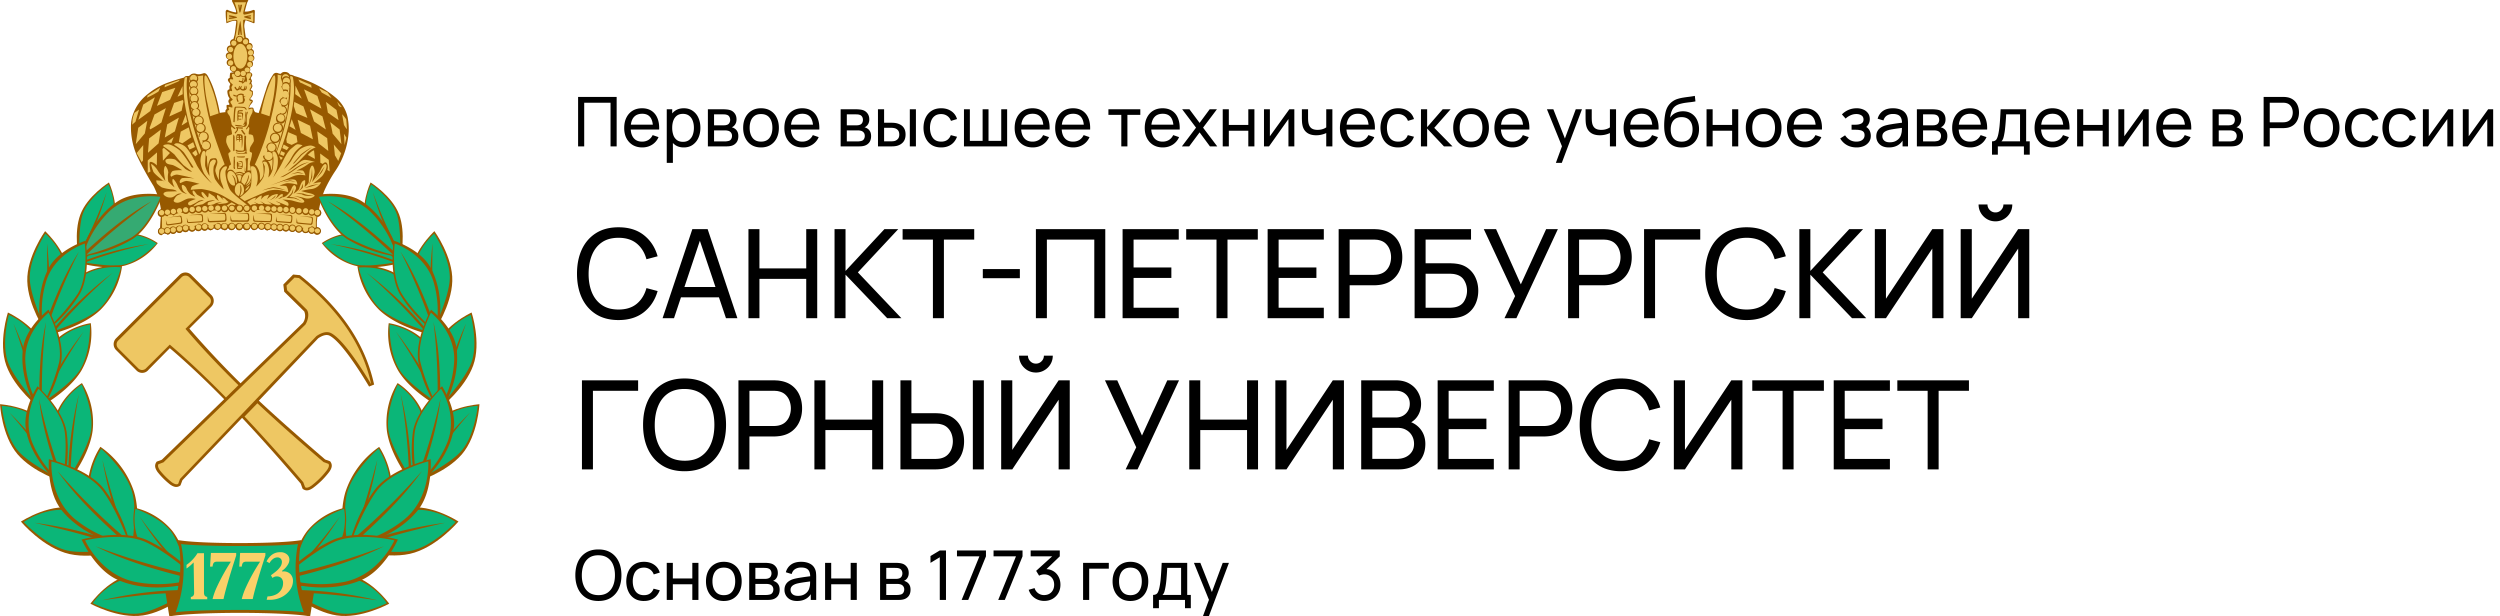 <?xml version="1.0" encoding="UTF-8"?> <svg xmlns="http://www.w3.org/2000/svg" width="365" height="90" fill="none"> <path d="M33.346 30.45l-9.849.141a10.808 10.808 0 00-1.066-3.405 48.359 48.359 0 01-2.459-4.499c-.61-1.415-.9-2.947-.85-4.487.014-.353.065-.704.153-1.047a6.435 6.435 0 012.202-3.34 10.077 10.077 0 013.314-1.843c1.458-.503 2.085-.644 2.085-.644a.445.445 0 01.41-.222.763.763 0 01.245 0c.217-.082.247-.181.446-.293a.95.95 0 01.737 0c.193.046.393.046.586 0 .163-.035.323-.08.48-.134.217 0 .34.094.515.34.49.862.87 1.782 1.136 2.737.284.892.503 1.803.656 2.726.428-.07.72-.093.832-.105a.492.492 0 010-.228c.047-.152.193-.222.187-.293-.006-.07-.03-.263-.03-.415 0-.152.194-.146.317-.111.17-.1.105-.152 0-.34a.42.42 0 01.07-.48c.082-.099.041-.198-.076-.339a2.005 2.005 0 01-.193-.819c0-.21.228-.304.298-.304a1.846 1.846 0 000-.368c0-.14.123-.316.123-.404 0-.088-.228-.27-.322-.497-.093-.228.13-.38.252-.416-.005-.23.014-.459.059-.684.047-.123.421-.094.585-.082-.398-.123-.638-.351-.638-.65a.52.52 0 01.07-.274.533.533 0 01-.447-.81.504.504 0 01.225-.19.533.533 0 01-.428-.516.502.502 0 01.445-.52.527.527 0 01.252-1 3.906 3.906 0 01-.082-.404.52.52 0 01.486-.521l.164-.585c.07-.287.24-1.755.258-1.954.017-.199-.27-.146-.515-.105-.246.04-.832.31-.914.327a10.69 10.69 0 01-.111-1.755c.105-.251.205-.257.433-.117.323.136.661.232 1.007.287.123 0 .076-.193 0-.462a9.394 9.394 0 00-.48-1.1C33.838.11 33.85-.006 33.99 0h2.15c.17 0 .105.094 0 .27-.106.175-.37 1.298-.416 1.427.412.013.822-.065 1.2-.228.14-.059.281 0 .281.158l-.035 1.556c0 .245-.088.24-.305.14-.216-.1-.814-.298-1-.374a1.87 1.87 0 00-.153 1.246c.052.509.14 1.053.181 1.299a.498.498 0 01.486.526.583.583 0 01-.046.228.51.51 0 01.544.527.492.492 0 01-.146.368.504.504 0 01.345.503.52.52 0 01-.158.387.538.538 0 01-.111.93c.09.101.138.233.134.368a.503.503 0 01-.486.521.584.584 0 01.088.304.543.543 0 01-.134.363c.398.094.468.38.398.526-.07.147-.193.27-.182.375.012.105.164.34.164.421 0 .082-.076.158-.093.24-.018.082.193.363.146.55a1.497 1.497 0 01-.234.421c-.041.059.14.158.246.199.105.04.117.462 0 .714-.117.251-.328.433-.34.526.293.065.498.182.357.421-.14.24-.322.363-.41.585-.087.223-.228.229 0 .229.229 0 .527-.094.557.163.036.18.118.348.24.486l.503.134c.2-.52.674-2.246 1.066-3.38a7.52 7.52 0 011.118-2.341.79.79 0 01.252-.14.72.72 0 01.469.07c.107.037.22.055.333.053a.674.674 0 01.633-.264.81.81 0 01.703.398 1.3 1.3 0 01.62.187c.51.14 1.009.317 1.493.527 1.635.599 3.156 1.471 4.497 2.58a5.177 5.177 0 011.81 2.925c.128.67.18 1.353.158 2.036a11.36 11.36 0 01-1.874 5.674 20.48 20.48 0 00-1.651 2.925c-.372.91-.644 1.858-.814 2.826a.55.55 0 01-.223 1.047 8.976 8.976 0 00-.087.732c-.012.146 0 .62 0 .825a.528.528 0 01.035 1.047.487.487 0 01-.434-.252.503.503 0 01-.802-.205.475.475 0 01-.421.228.515.515 0 01-.51-.473.474.474 0 01-.486.398.498.498 0 01-.486-.38.48.48 0 01-.445.274.504.504 0 01-.492-.386.474.474 0 01-.468.328.498.498 0 01-.451-.281.48.48 0 01-.428.228.503.503 0 00-.872-.04.498.498 0 01-.463-.3.475.475 0 01-.415.217.493.493 0 01-.457-.292.557.557 0 01-.996-.111.509.509 0 01-.527.386.539.539 0 01-.556-.515.502.502 0 01-.539.515.539.539 0 01-.585-.515.502.502 0 01-.539.515.533.533 0 01-.544-.515.54.54 0 01-.586.515.527.527 0 01-.544-.474.502.502 0 01-.533.474.54.54 0 01-.498-.299.514.514 0 01-.48.287.55.55 0 01-.504-.316.462.462 0 01-.462.345.48.48 0 01-.451-.298.468.468 0 01-.463.333.486.486 0 01-.457-.316.462.462 0 01-.468.38.48.48 0 01-.445-.286.469.469 0 01-.469.357.493.493 0 01-.462-.34.474.474 0 01-.48.422.492.492 0 01-.44-.275.468.468 0 01-.474.386.504.504 0 01-.427-.24.468.468 0 01-.469.374.473.473 0 01-.398-.21.468.468 0 01-.45.292.474.474 0 01-.428-.257.439.439 0 01-.428.345.487.487 0 01-.51-.474.643.643 0 01.311-.532l.047-.843.053-.748a.551.551 0 01-.327-.881.539.539 0 01.31-.19l9.848-.14h.047z" fill="#975900"></path> <path fill-rule="evenodd" clip-rule="evenodd" d="M34.28 5.798c.047-.21.234-1.17.316-1.755.056-.324.078-.654.064-.983 0-.093-.105-.187-.468-.134a7.919 7.919 0 00-.902.216c-.076 0-.176.059-.164-.123.012-.181.04-1.17.04-1.234 0-.065.16 0 .212 0 .325.125.66.22 1.001.286.147 0 .34-.04.299-.204-.1-.479-.234-.95-.398-1.41-.1-.117-.047-.123.082-.123h1.47c.093 0 .111 0 .047.152-.15.417-.266.846-.346 1.281-.041.264 0 .363.176.363.314-.045.624-.117.925-.216.17-.065.346-.14.346 0v1.17c0 .128-.088.128-.217.046a4.162 4.162 0 00-.79-.228c-.212-.052-.44-.076-.47.106-.015.442-.005.886.03 1.328.041.526.117 1.053.146 1.24h-.1a.181.181 0 00-.07.04.497.497 0 00-.515-.374.521.521 0 00-.544.527.387.387 0 000 .146.65.65 0 00-.159-.07l-.011-.047z" fill="#EEC763"></path> <path fill-rule="evenodd" clip-rule="evenodd" d="M36.002 6.851a.386.386 0 11.772 0 .386.386 0 01-.772 0zm.194.854a.386.386 0 01.392-.386.387.387 0 11-.275.66.392.392 0 01-.117-.274zm.053.849a.386.386 0 11.771 0 .386.386 0 01-.772 0zm-.159.865a.386.386 0 01.387-.386.393.393 0 010 .778.388.388 0 01-.387-.392zm-.38.784a.392.392 0 01.779 0 .392.392 0 01-.78 0zm-.586.521a.386.386 0 10.772 0 .386.386 0 00-.772 0zm-.82 0a.386.386 0 11.772 0 .386.386 0 01-.772 0zm-.609-.69a.386.386 0 10.772 0 .386.386 0 00-.772 0zm-.416-.82a.386.386 0 11.771 0 .386.386 0 01-.77 0zm-.17-.976a.386.386 0 01.766-.076.386.386 0 01-.736.223.386.386 0 01-.03-.147zm.17-1a.386.386 0 11.387.385.393.393 0 01-.387-.386zm.475-.937a.386.386 0 11.772 0 .386.386 0 01-.772 0zm1.716-.204a.386.386 0 10.772 0 .386.386 0 00-.772 0zm-.873-.346a.386.386 0 11.386.386.393.393 0 01-.386-.386z" fill="#EEC763"></path> <path d="M34.074 8.208c0-1.006.457-1.82 1.02-1.82.562 0 1.018.814 1.018 1.82 0 1.006-.456 1.82-1.019 1.82-.562 0-1.019-.814-1.019-1.82z" fill="#EEC763"></path> <path fill-rule="evenodd" clip-rule="evenodd" d="M38.118 16.556c.191-.987.433-1.963.726-2.925.364-1.059.978-2.732 1.242-2.615.263.117 0 2.533-.24 3.616-.24 1.082-.498 2.34-.498 2.34l-1.23-.416zm-6.2 0s-.37-1.878-.727-2.925-.978-2.732-1.241-2.615c-.264.117 0 2.533.24 3.616.24 1.082.497 2.34.497 2.34l1.23-.416zM42.774 11.344c0-.187-.345-.293-.416-.176.282 2.621-.269 6.436-1.926 10.952l.281.526c1.897-4.96 2.541-8.816 2.061-11.302zm-15.81.04a.287.287 0 01.351-.105c-.281 2.621.406 6.202 2.061 10.741l-.28.527c-1.898-4.961-2.609-8.682-2.132-11.162z" fill="#EEC763"></path> <path fill-rule="evenodd" clip-rule="evenodd" d="M36.622 2.211v.182l-.492.07.492.076v.258s-1.014-.205-1.014-.328c0-.123 1.014-.258 1.014-.258zm-3.169.55v-.18l.586-.065-.586-.082V2.21s1.171.205 1.171.328c0 .123-1.17.246-1.17.246V2.76zm1.857 2.34h-.164l-.117-.72-.088.72h-.205c.049-.686.159-1.368.328-2.035.123 0 .246 2.035.246 2.035zm-.533-4.41h.181l.07.584.077-.585h.246s-.205 1.17-.328 1.17c-.123 0-.246-1.17-.246-1.17z" fill="#975900"></path> <path fill-rule="evenodd" clip-rule="evenodd" d="M37.205 24.033c.154.11.28.255.37.421.218.354.347.756.374 1.17v.72c.25-.225.432-.518.521-.842.042-.55.01-1.103-.094-1.644-.076-.223-.1-.422.1-.445.199-.023.422-.123.62.076.235.27.391.6.452.954.017.153.05.304.099.45.117-.5.162-1.014.135-1.527a2.555 2.555 0 01-.082-1.1c.07-.175.222-.374.322-.374.126.02.25.053.369.1 0 0 1.17-3.85 1.44-5.108.305-1.862.454-3.747.445-5.634l-1.756-.35c.093.584-.094 2.732-.791 5.68a36.402 36.402 0 01-2.524 7.453zM27.637 11.31l2.038-.298c-.14.637.234 3.755.831 6.172.62 2.503 2.296 6.82 2.296 6.82a2.604 2.604 0 00-.756.79 5.739 5.739 0 00-.064 1.522 4.5 4.5 0 01-.545-1.37c0-.42.299-.965.299-1.263 0-.298-.123-.585-.299-.585-.175 0-.679 0-.779.21-.09.209-.168.422-.234.638l-.064.585a9.982 9.982 0 01-.135-1.07v-1.34a.457.457 0 00-.275-.322c-.076 0-.334.047-.334.047a37.068 37.068 0 01-1.815-6.581 20.908 20.908 0 01-.188-3.955h.024z" fill="#EEC763"></path> <path d="M29.335 21.242a.737.737 0 00-.345-1.287.696.696 0 01.199-.497.739.739 0 01-.645-.731c0-.158.051-.313.147-.439a.738.738 0 01-.433-.667.749.749 0 01.234-.538.656.656 0 01-.55-.643.672.672 0 01.151-.422.656.656 0 01-.316-.843.636.636 0 01.153-.216.65.65 0 01.058-1.053.668.668 0 01-.306-.846.638.638 0 01.154-.218.669.669 0 01-.27-.533.65.65 0 01.176-.45.655.655 0 111.2-.369.649.649 0 01-.18.445.659.659 0 01-.094.854.65.65 0 010 1.076.673.673 0 01.363.585.656.656 0 01-.205.474.66.66 0 01.082.925.65.65 0 01.193 1.04.739.739 0 01.656.732c0 .159-.05.313-.147.439a.732.732 0 01.229 1.17.739.739 0 01.644.726.75.75 0 01-.264.585.732.732 0 01.586.72c0 .17-.058.334-.164.467a.738.738 0 01-1.306-.468v-.018z" fill="#975900"></path> <path fill-rule="evenodd" clip-rule="evenodd" d="M28.785 11.438a.532.532 0 01-.135.345.62.62 0 00-.41-.158.586.586 0 00-.375.129.51.51 0 01.04-.68.516.516 0 01.88.364zM27.727 12.297a.515.515 0 011.024 0 .497.497 0 01-.164.38.585.585 0 00-.286-.075.622.622 0 00-.358.117.502.502 0 01-.216-.422zM28.816 13.28a.515.515 0 01-.275.45.586.586 0 00-.433.023.515.515 0 11.708-.473zM28.852 14.415a.51.51 0 01-.187.398.586.586 0 00-.246-.053.587.587 0 00-.334.1.51.51 0 01-.258-.445.517.517 0 01.722-.525.515.515 0 01.303.525zM27.883 15.415a.514.514 0 111.028 0 .514.514 0 01-1.028 0z" fill="#EEC763"></path> <path fill-rule="evenodd" clip-rule="evenodd" d="M28.082 16.41a.515.515 0 111.03 0 .515.515 0 01-1.03 0zM29.593 17.58c0 .15-.06.295-.164.404h-.123c-.17 0-.333.06-.463.17a.586.586 0 11.75-.586v.012z" fill="#EEC763"></path> <path fill-rule="evenodd" clip-rule="evenodd" d="M28.688 18.68a.585.585 0 111.17 0 .585.585 0 01-1.17 0zM29.125 19.914a.585.585 0 111.17 0 .585.585 0 01-1.17 0zM29.484 21.236a.584.584 0 011-.413.585.585 0 11-1 .413zM30.023 22.412a.585.585 0 111.171 0 .585.585 0 01-1.17 0z" fill="#EEC763"></path> <path d="M40.3 17.258a.684.684 0 01.55-.672 1.292 1.292 0 00-.046-1.726.643.643 0 01.415-.585 1.466 1.466 0 00-.164-1.603.655.655 0 00.065-.854V11.7a.584.584 0 01-.106-.351.655.655 0 011.312 0v.117a.585.585 0 01.106.35.654.654 0 01-.194.469c.088.109.134.246.13.386a.656.656 0 00-.06 1.105.656.656 0 00-.193 1.106.66.66 0 01-.527.644.668.668 0 01.31.555.66.66 0 01-.509.638.713.713 0 01.287.585.69.69 0 01-1.199.529.69.69 0 01-.177-.529v-.047zm-1.423 4.3a.765.765 0 01-.475 1.2.76.76 0 001.523 0 .743.743 0 00-.146-.451.767.767 0 00.513-1.142.756.756 0 00-.297-.28c.06.006.122.006.182 0a.762.762 0 00.304-1.456h.106a.756.756 0 10-.31-.065h-.1a.762.762 0 00-.357 1.434.966.966 0 00-.182 0 .767.767 0 00-.761.766v-.006z" fill="#975900"></path> <path fill-rule="evenodd" clip-rule="evenodd" d="M38.602 22.77a.602.602 0 111.204 0 .602.602 0 01-1.204 0zM39.059 21.518a.584.584 0 011-.414.585.585 0 11-1 .414zM39.578 20.113a.585.585 0 111.17 0 .585.585 0 01-1.17 0zM39.977 18.656a.584.584 0 011-.413.585.585 0 11-1 .413zM40.719 16.07a.514.514 0 111.029 0 .514.514 0 01-1.03 0zM40.469 17.235a.537.537 0 01.644-.528.539.539 0 11-.644.528zM40.973 14.854a.515.515 0 111.03 0 .515.515 0 01-1.03 0z" fill="#EEC763"></path> <path fill-rule="evenodd" clip-rule="evenodd" d="M41.137 13.777a.515.515 0 111.03 0 .515.515 0 01-1.03 0zM42.242 12.678a.503.503 0 01-.293.462.643.643 0 00-.515-.04.503.503 0 01-.223-.422.515.515 0 011.03 0z" fill="#EEC763"></path> <path fill-rule="evenodd" clip-rule="evenodd" d="M41.305 11.841a.509.509 0 01.51-.515.516.516 0 01.52.515c0 .12-.044.237-.123.328a.622.622 0 00-.456-.205.628.628 0 00-.381.134.485.485 0 01-.07-.257z" fill="#EEC763"></path> <path fill-rule="evenodd" clip-rule="evenodd" d="M41.692 10.83a.51.51 0 01.51.473.587.587 0 00-.434-.176.615.615 0 00-.586.38.524.524 0 010-.163.508.508 0 01.516-.515h-.006zM32.196 30.55l1.633-1 .586.339-1.722 1.059-.515-.398h.018zm8.994-3.914a10.97 10.97 0 011.171-.199c.279.025.555.072.826.14a3.182 3.182 0 00-.884-.24 9.09 9.09 0 00-1.095.299h-.018zm-2.928 1.2a10.203 10.203 0 011.64-.381c.613.076 1.221.19 1.82.34a5.99 5.99 0 00-1.82-.463 6.41 6.41 0 00-1.64.503zm4.158-2.34c.338-.11.684-.19 1.036-.24.298.025.593.072.884.14a2.19 2.19 0 00-.901-.258 5.46 5.46 0 00-1.02.357zm-1.482.38a15.92 15.92 0 001.704-.978c.432-.34.892-.641 1.376-.9a5.343 5.343 0 011.136-.34 7.891 7.891 0 00-1.873.942c-.585.441-1.206.833-1.857 1.17-.16.049-.322.088-.486.117v-.012zm1.821-1.978a.358.358 0 00.223-.082L44 22.687c.146-.158 1.563-1.217 1.563-1.217-.58.304-1.13.665-1.64 1.077-.321.357-1.17 1.357-1.17 1.357l.005-.006zm-7.735 4.932s1.317-.936 1.557-1.539c.24-.602.082-2.533.06-2.755-.024-.223-.048-.223.122-.258.351-.07.586.24.72.661.115.43.163.873.14 1.317a4.563 4.563 0 01-.222.994c.43-.413.794-.89 1.078-1.416a5.53 5.53 0 00.181-1.538c-.076-.24-.34-.585-.24-.655a.451.451 0 01.539.099c.194.379.31.793.34 1.217 0 .181-.117.96-.117.96.293-.327.506-.718.62-1.141a7.648 7.648 0 00.117-1.756c-.076-.42-.28-.819 0-.9.281-.082.498.339.621.86.08.637.017 1.284-.181 1.895l-.48 1.059s.901-1.357 1.223-1.995c.322-.638.814-1.755 1.411-2.235.598-.48.703-.643.984-.643.234.019.463.074.68.163-.412.272-.783.601-1.101.977-.399.521-.697 1.17-.879 1.416l-.744 1.06a8.338 8.338 0 001.043-1.171 6.694 6.694 0 011.259-1.679 3.071 3.071 0 011.598-.585c.265.034.518.13.738.28a3.514 3.514 0 00-1.112.639c-.387.38-1.382 1.497-1.822 1.819a12.5 12.5 0 00-1.135 1.018c.409-.238.8-.506 1.17-.802.493-.415.856-.836 1.336-.86.498.045.988.153 1.458.322a1.757 1.757 0 00-.896.223c-.382.29-.792.543-1.224.754-.204.082-.4.184-.585.304.3-.07.613-.083.919-.04.222.099.398.719.398.719a3.071 3.071 0 00-1.856.14c-.843.398-3.28 1.317-3.28 1.317s1.915-.661 2.243-.743c.328-.082 1.236-.258 1.476 0 .15.177.227.405.217.637a4.46 4.46 0 00-1.535-.216c-.367.082-.723.21-1.06.38 0 0 .879-.064 1.02.059.164.248.254.538.257.836-.035.1-.158-.058-.738-.158-.712-.2-1.466-.2-2.178 0-.779.304-3.437 1.48-3.437 1.48l-.662-.48-.041-.04zm1.704 1.544s-2.758-1.96-3.162-2.703c-.463-.836-.79-2.498-.586-2.843.205-.345.205-.55 0-.55s-.644.24-.808.954a3.12 3.12 0 00.229 1.614c.11.263.2.535.263.814a7.502 7.502 0 01-1.277-1.533 3.507 3.507 0 01-.17-1.89c.516-.895.258-.9-.058-.942a.99.99 0 00-.503.445 3.504 3.504 0 00-.135 1.316 3.6 3.6 0 01.058.638 5.26 5.26 0 01-.62-1.457c-.059-.52.117-1.655.04-1.983-.046-.199-.263-.322-.433-.088a3.092 3.092 0 00-.293 1.387c.054.638.242 1.258.55 1.82.35.492.727.965 1.131 1.415a9.79 9.79 0 01-2.202-2.627c-.632-1.328-1.346-2.55-1.873-2.878-.703-.433-1.312-.492-1.459-.14.53.292 1.011.667 1.423 1.111.375.52 1.388 2.135 1.388 2.135 0 .13-.105.123-.293 0a14.16 14.16 0 00-1.698-2.433c-.351-.293-1.247-.907-1.756-.884-.51.024-.768.152-.586.322a14.11 14.11 0 011.58 1.17c.41.55.853 1.071 1.33 1.562l1.218.924s-.181.123-.984-.397c-.45-.475-.93-.923-1.434-1.34-.281-.158-1.564-.287-1.447.234.117.52.767.433 1.142.585.375.152 1.306.72 1.306.72s-1.323-.047-1.505.204c-.416.585-.088.75-.088.75.238-.185.526-.295.826-.317.864.145 1.718.34 2.559.585a6.996 6.996 0 00-1.815-.07c-.264.14-.48.585-.27.708.094.047.521-.293.955-.293.63.095 1.25.24 1.856.433-.372.053-.733.17-1.066.346a.884.884 0 00-.21.52 14.386 14.386 0 011.575-.117c1.095.157 2.157.49 3.144.989.522.316 3.806 2.135 3.806 2.135l.346-.404.006.053z" fill="#EEC763"></path> <path fill-rule="evenodd" clip-rule="evenodd" d="M34.56 22.916c0 .04.257.07.468.07.212.02.426.02.638 0 .082-.035.135-.129.082-.146a1.547 1.547 0 00-.357 0h-.75a.07.07 0 00-.082.07v.006zm-.458 1.585a.181.181 0 00.1.146c.094.065.094 0 .117-.046.023-.047-.053-.211-.053-.211l.041-.82c0-.11-.04-.409-.04-.479s.04-.134.029-.187c-.012-.053-.135-.041-.158.03-.024.07-.036 1.567-.036 1.567zm.978-4.095h.211c0 .485 0 1.17.03 1.205.064-.36.101-.723.11-1.088v-.655c0-.082-.163-.223-.163-.223a1.902 1.902 0 00-.504-.07c-.181 0-.181.111-.24.21-.03.232-.03.466 0 .697l.035.111a.455.455 0 00.041-.152l.299-.035v.316a.176.176 0 00.1-.07c.009-.082.009-.165 0-.246h.081zm.621-.55s0-.1.065-.07c.064.029.158.058.17.11.011.054-.036.586-.03.75.006.406.034.813.082 1.217.053.099-.04.327 0 .368.042.036.082.075.117.117 0 0-.082.094-.14.082-.059-.012-.838.03-.99.03a2.934 2.934 0 01-.527-.118s0-.082.035-.082c.166.045.334.078.504.1.217.015.436.001.65-.041.1-.047.205-.146.205-.187 0-.041.07-.112 0-.129-.07-.018-.176.1-.234.117-.21.034-.421.052-.633.053-.24 0-.527-.065-.55-.14-.024-.077-.041-.17.04-.17.082 0 .17.099.364.117.231.028.465.028.697 0 .046-.03.087-.082.087-.211l.065-1.895.023-.018zm-1.622-.164c-.02.093-.033.187-.041.28v1.72c0 .364.053.34.082.381.03.041.129-.134.129-.134v-1.913a.917.917 0 00-.1-.334.053.053 0 00-.04-.02.053.053 0 00-.042.02h.012zm1.283-.755s.374.51.445.585c.07.077-.1.158-.147.14a2.926 2.926 0 01-.45-.62c0-.081.152-.099.152-.099v-.006zm-1.113.48a.874.874 0 01.1-.152l.187-.21a.328.328 0 00.04-.217 1.2 1.2 0 00-.128-.24c0-.04.129-.052.129-.052s.21.04.34.052h.445c.105 0 .093.07.105.152.012.082-.55 0-.627 0h-.1a.62.62 0 010 .27 5.973 5.973 0 01-.362.473c-.047.047-.117-.11-.117-.11l-.012.034zm1.581-3.089s-.053.55-.053.673-.058.784-.07.825c-.012.04-.047.199-.129.24a.21.21 0 00-.1.14s.34-.07.3 0a.673.673 0 01-.217.181c-.053 0 0 .053-.211-.029a1.235 1.235 0 00-.41-.082l-.37-.029c-.151 0-.18-.047-.233 0-.053.047.04.1.093.129.156.048.318.077.48.088a2.34 2.34 0 01.457 0c.053.029.293.093.352.052.058-.04.228-.07.27-.17a.767.767 0 00.058-.292c0-.088-.03-.24-.03-.357v-.48c.002-.157.022-.314.06-.467l.087-.293c0-.059.035-.146-.059-.146-.093 0-.146.187-.14.24a4.683 4.683 0 01-.053.555v.462c0 .123-.07.357-.07.229v-.44c.009-.144.026-.289.053-.432.008-.105.008-.21 0-.316v-.269-.1l-.06.106-.005-.018zm-1.171.375l.035-.38a.363.363 0 01.129-.211l.328-.03c.1 0 .298 0 .328.082.029.082-.059.047-.117.076a1.415 1.415 0 01-.352 0c-.07 0-.14.1-.175.17-.036.07.134 0 .228 0a.83.83 0 01.369.082c.058.035.07.158.058.304l-.076.773c-.02-.13-.034-.261-.04-.392a3.105 3.105 0 00-.053-.51c0-.07-.1-.058-.159-.07a1.867 1.867 0 00-.363 0c-.058 0 0 .111 0 .193s.14.076.14.076c.098.006.195.024.288.053.1.041 0 .07-.041.088a.959.959 0 01-.287 0c-.07 0-.07.07-.088.14a.187.187 0 00.047.188c.053.046.181 0 .299 0 .117 0 .082.07.082.11 0 .042-.328 0-.422 0-.094 0 0 .147-.059.211-.058.065-.088-.11-.1-.181-.011-.07 0-.837 0-.837v.065zm-.586 1.123s.07-1.433.088-1.603c.017-.17.053-.585.193-.638.46-.023.92-.008 1.377.047.07.041.251.21.251.28 0 .071 0 .211-.04.17-.042-.04-.159-.28-.329-.31a4.982 4.982 0 00-1.17-.052c-.071.359-.114.723-.13 1.088 0 .193-.053.93-.058 1-.006.07-.17 0-.17 0l-.012.018zm-.059-3.96a.55.55 0 00.317.222h.21v.38c0 .058.094.368.165.41.07.04.134 0 .1-.164a1.304 1.304 0 01-.13-.44.515.515 0 01.117-.338 1.05 1.05 0 01.393-.088c.105 0 .217.029.228.14l.047.527c0 .11 0 .35-.129.397a3.092 3.092 0 01-.48.106c-.1 0-.088.105 0 .117.232.026.467.006.691-.059.103-.15.178-.316.223-.491a1.931 1.931 0 00-.094-.258c0-.081-.076-.17-.03-.198l.282-.135s-.352.082-.352-.03c0-.11.082-.198-.1-.245a.902.902 0 00-.392-.053 2.12 2.12 0 00-.286.1c-.1.053-.2.193-.282.181a1.545 1.545 0 01-.34-.117c-.058-.04-.146.047-.146.047l-.012-.012zm.205-1.06s.282.422.405.422a1.5 1.5 0 00.439-.223.583.583 0 00.44.223c.28 0 .514-.182.509-.31a1.588 1.588 0 000-.386c-.041-.047-.123.333-.14.374-.019.04-.112.035-.112.035a.62.62 0 00.07-.28c0-.112-.07-.182-.088-.141-.017.04-.111.439-.199.485-.088.047-.164 0-.24-.046-.076-.047-.152 0-.111-.082.056-.095.09-.2.1-.31 0-.082-.1 0-.153.099a2.994 2.994 0 01-.217.31c.04-.103.074-.208.1-.316 0-.093-.1-.129-.1-.129s-.128.433-.193.457a.24.24 0 01-.21-.094l-.1-.199s-.13-.046-.158 0a.157.157 0 000 .111h-.042zm.364 10.9c-.006.306.008.613.04.918.042.07.586.03.668.03.082 0 0-.077 0-.13 0-.052-.404 0-.468 0a.153.153 0 01-.111-.152c0-.07.245-.076.327-.076.082 0 .34.2.381.2a3.25 3.25 0 000-.638c0-.123 0-.27-.088-.31-.088-.041-.51-.041-.521 0-.012.04.14.046.258.076.117.029.193.052.228.122.042.164.042.334 0 .498-.04.04-.34-.059-.41-.059-.07 0-.082-.082-.082-.152 0-.07.404-.059.363-.117-.04-.058-.304 0-.369-.064-.064-.065 0-.2-.07-.229-.07-.029-.111.088-.111.088l-.035-.006zm1.013 1.556v.046a1.224 1.224 0 00-.674-.216 2.136 2.136 0 00-.585.158c-.17-.228-.364-.433-.498-.456a.768.768 0 00-.515.064.525.525 0 00-.106.129v-.182s.17-.28.2-.35c.028-.071 0-.246.105-.3.105-.052.234-.099.187-.257a13.008 13.008 0 01-.369-1.38.27.27 0 01.187-.275.192.192 0 00.1-.281 4.406 4.406 0 01-.586-1.17 1.643 1.643 0 01.135-.942c.094-.047.586-.181.662-.246.076-.064.03-.081 0-.35-.03-.27-.14-.48-.094-.586.047-.105.03-.245.111-.163.115.13.247.244.393.339.058 0 .17-.041.1-.129s-.48-.38-.54-.585a7.163 7.163 0 00-.269-1.17c-.135-.193-.351-.462-.345-.585.005-.123.035-.269.093-.269.059 0 .2-.041.17-.1-.03-.058-.129-.397-.07-.415.058-.017.48.14.527.1.047-.041 0-.322-.047-.38-.047-.06-.258-.37-.228-.463.029-.093.328-.228.328-.31 0-.082-.211-.234-.264-.298a2.2 2.2 0 01-.24-.755c.035-.14.076-.228.152-.222.076.006.223.088.264 0 .04-.088-.123-.392-.082-.538.04-.147.181-.31.181-.369s-.333-.27-.392-.433c-.059-.164 0-.368.082-.368s.346.081.375 0c.03-.082-.158-.34-.176-.457-.017-.117 0-.28.07-.304.09-.01.18-.01.27 0a.585.585 0 00.943.316.504.504 0 00.585.105c.012.201-.026.402-.11.585-.118.176-.206.2-.206.2a2.07 2.07 0 00.152-.516.211.211 0 00-.11-.088h-.077s.094.363-.076.428a.545.545 0 01-.404-.088s-.094.152 0 .205c.126.047.258.076.392.087 0 0 0 .217.164.152.15-.092.279-.213.38-.356 0 0 0 .193.089.175.087-.017.152-.298.123-.474a3.111 3.111 0 00-.123-.433l.152-.368a1.43 1.43 0 01.299-.035c.076 0 .28-.036.28.152a1.52 1.52 0 01-.204.585c-.065.093-.2.216-.123.245.076.03.246.036.263.1.018.064-.205.45-.205.515 0 .064.27 0 .27 0 .04.131.04.272 0 .403-.076.176-.258.404-.229.492.03.088.387.205.393.304a1.755 1.755 0 01-.182.679c-.088.1-.24.24-.24.357a.234.234 0 00.182.228c.076 0 .199-.041.134.082a4.05 4.05 0 00-.404.813c0 .158-.076.34 0 .327.076-.011.498-.181.545-.087.044.213.026.434-.053.637-.174.294-.31.608-.404.936a3.33 3.33 0 01-.07.632l-.153.328-.251.362s0 .153.076.117c.076-.035.21-.304.263-.339.053-.035.1.035.135.111a2.815 2.815 0 01-.088.585v.328c.058.035.126.05.194.04.122 0 .415.1.439.217.065.24.105.484.117.732 0 .14-.521.813-.556 1.012-.036.199-.106.509 0 .585.105.076.28.093.286.193-.02.278-.063.554-.128.825a4.32 4.32 0 00-.2.801c.068.214.117.433.147.655a1.755 1.755 0 000 .281.728.728 0 00-.486 0l.058-1.562.035-.11c.053-.083.041-.153 0-.153h-.158a.802.802 0 00-.234.053s.053 0 0 .251a6.486 6.486 0 00-.076.743v1.118h-.158zm-.949-5.225v-.163s.053-.088.1-.1c.047-.012.07.053.093.123v.14h-.193zm.398 0v-.234c0-.076.1 0 .147.1v.134h-.147zm.188.088v.181h-.2v-.18h.2zm-.352 0v.181h-.275v-.18h.275zm.586 5.265a1.968 1.968 0 00-.521-.14 2.2 2.2 0 00-.54.129l.089.128c.13-.036.263-.06.398-.07.105 0 .357.059.469.082l.105-.129zm-.82.369l-.07-.117c.103-.034.21-.061.316-.082a.745.745 0 01.375.105v.065c-.03.152-.188.748-.188.748s-.164.088-.21 0a6.045 6.045 0 00-.2-.73l-.023.01zm1.224-.76v-.24c0-.077.064-.44.064-.539v-.585a1.099 1.099 0 00-.04-.34c-.03-.052-.1 0-.1 0l-.094 1.791.14-.123.03.035z" fill="#EEC763"></path> <path fill-rule="evenodd" clip-rule="evenodd" d="M35.789 27.291a1.84 1.84 0 00.585-.35c.141-.167.232-.37.264-.586-.047 0-.217.375-.305.474-.087.1-.532.48-.532.48l-.012-.018zm0 .585c.052-.162.138-.311.252-.438.164-.152.386-.41.38-.281-.064.19-.168.363-.304.509a1.206 1.206 0 01-.328.21zm-1.236-1.17l-.088.076c-.034-.23-.08-.459-.14-.684-.053-.181-.387-.585-.405-.532-.017.052.118.204.252.55.084.287.129.584.135.883l-.035.07c-.352.123-.785-.251-.984-.836-.2-.585-.094-1.17.24-1.264.334-.094.767.263.966.848.108.284.128.594.059.89zm1.944-.339a1.311 1.311 0 01-.679.661c.163-.198.29-.424.375-.667.106-.24.156-.503.146-.766 0 0-.105 0-.088.1a3.772 3.772 0 01-.263.836 4.69 4.69 0 01-.352.503.726.726 0 00-.38-.398 1.409 1.409 0 01.175-.813c.258-.509.71-.801 1.002-.655.293.146.322.69.064 1.2zm-.878 1.328c0-.526-.287-.96-.656-.965-.369-.006-.662.41-.674.936a.906.906 0 00.586.96 1.96 1.96 0 00.2-.697 8.212 8.212 0 000-.936c.146.07.222.661.175.907a6.531 6.531 0 01-.205.725.902.902 0 00.586-.93h-.012zM23.645 31.264v2.34a62.487 62.487 0 0110.634-.813c5.633.07 11.84.714 11.84.714v-1.17c0-.217.17-1.17.17-1.17s-10.412-.667-11.887-.638c-1.476.03-10.78.743-10.78.743l.023-.006z" fill="#EEC763"></path> <path d="M33.285 33.066v.117V32.972v.093zm.55-.55a.55.55 0 010 1.094.539.539 0 01-.533-.427.55.55 0 01-.544.45.544.544 0 00-.984 0 .551.551 0 00-.978 0 .587.587 0 01-.44-.216.55.55 0 01-.474.28.544.544 0 01-.439-.222.54.54 0 01-.721.22.586.586 0 01-.198-.161.538.538 0 01-.943.04.585.585 0 01-.503.328.586.586 0 01-.404-.175.545.545 0 01-.902.105.539.539 0 01-.498.328.586.586 0 01-.38-.153.539.539 0 01-.463.264.544.544 0 00-.855.082.55.55 0 010-1.094.54.54 0 01.392.17.55.55 0 01.463-.252c.14 0 .274.054.374.152a.544.544 0 01.885-.07.538.538 0 01.497-.328.586.586 0 01.404.175.544.544 0 01.486-.298.586.586 0 01.463.258 1.756 1.756 0 001.429-.404.587.587 0 01.44.222.532.532 0 01.717-.22c.076.037.142.09.196.156a1.348 1.348 0 001.452-.293.54.54 0 01.498.328.545.545 0 011.019.129.585.585 0 01.544-.457v-.011zm2.173 0a.55.55 0 11-.557.702.545.545 0 11-.533-.673.551.551 0 01.533.421.55.55 0 01.533-.421l.024-.03zm9.486.526a.545.545 0 01.468.263.551.551 0 11-.117.702.585.585 0 01-.351.13.55.55 0 01-.48-.288.533.533 0 01-.41.188.538.538 0 01-.504-.334.55.55 0 01-.778.183.538.538 0 01-.2-.247.552.552 0 01-.937-.07.55.55 0 01-.907 0 .533.533 0 01-.679.129.586.586 0 01-.2-.176.532.532 0 01-.421.199.538.538 0 00-.884-.065.539.539 0 01-.48-.28 1.102 1.102 0 00-1.488.245.55.55 0 010-1.094.586.586 0 01.521.369.544.544 0 01.996-.094.55.55 0 01.717-.164.534.534 0 01.196.194.545.545 0 01.422-.205.584.584 0 01.462.245.55.55 0 01.879.053.527.527 0 01.415-.199.545.545 0 01.487.299.55.55 0 01.96.1.585.585 0 01.445-.23.544.544 0 01.504.334 1.613 1.613 0 001.364-.175v-.012z" fill="#975900"></path> <path fill-rule="evenodd" clip-rule="evenodd" d="M45.943 33.698a.392.392 0 01.779 0 .392.392 0 01-.779 0zm-.814-.13a.386.386 0 11.772 0 .386.386 0 01-.772 0zm-.89-.099a.386.386 0 11.772 0 .386.386 0 01-.772 0zm-.978-.058a.386.386 0 11.773 0 .386.386 0 01-.773 0zm-.949-.111a.385.385 0 01.66-.273.386.386 0 01-.273.659.382.382 0 01-.386-.386zm-.942-.065a.386.386 0 11.771 0 .386.386 0 01-.771 0zm-.879-.046a.386.386 0 11.772 0 .386.386 0 01-.772 0zm-.878-.047a.385.385 0 01.392-.386.387.387 0 11-.275.66.391.391 0 01-.117-.274zm-.89-.065a.391.391 0 11.783-.011.391.391 0 01-.783.011zm-.925-.046a.385.385 0 01.66-.273.385.385 0 11-.545.544.392.392 0 01-.115-.271zm-1.037 0a.386.386 0 11.387.386.392.392 0 01-.387-.386zm-1.118 0a.39.39 0 01.24-.37c.048-.02.1-.029.152-.028a.387.387 0 110 .772.38.38 0 01-.38-.386l-.012.012zm-1.066 0a.386.386 0 11.772 0 .386.386 0 01-.772 0zm-1.113 0a.391.391 0 11.783-.012.391.391 0 01-.783.012zm-1.071 0a.387.387 0 11.773 0 .387.387 0 01-.773 0zm-.984 0a.386.386 0 01.38-.386.386.386 0 11-.146.742.38.38 0 01-.234-.356zm-.978 0a.386.386 0 11.773 0 .386.386 0 01-.773 0zm-.913.064a.386.386 0 11.771 0 .386.386 0 01-.771 0zm-.914.059a.386.386 0 11.772 0 .386.386 0 01-.772 0zm-.931.07a.386.386 0 11.772 0 .386.386 0 01-.772 0zm-.96.076a.386.386 0 11.771 0 .386.386 0 01-.771 0zm-.89.123a.386.386 0 11.771 0 .386.386 0 01-.771 0zm-.914.134a.386.386 0 11.772 0 .386.386 0 01-.772 0zm-.843.105a.386.386 0 01.38-.386.387.387 0 11-.147.743.38.38 0 01-.233-.356zm-.855.088a.386.386 0 11.772 0 .386.386 0 01-.772 0z" fill="#EEC763"></path> <path d="M37.165 29.883a.539.539 0 01.516.363 1.946 1.946 0 001.446-.328.55.55 0 01.468.257.546.546 0 01.428-.199.586.586 0 01.456.246.54.54 0 01.416-.193.528.528 0 01.457.246.544.544 0 01.908.1.55.55 0 01.456-.24.546.546 0 00.95.11.544.544 0 00.977.059.55.55 0 01.48.287.52.52 0 01.41-.188.55.55 0 01.468.264.55.55 0 11-.117.702.586.586 0 01-.35.128.552.552 0 01-.481-.286.533.533 0 01-.41.187.539.539 0 01-.504-.334.55.55 0 01-.978-.064.585.585 0 01-.445.228.539.539 0 01-.486-.298.585.585 0 01-.45.24.55.55 0 01-.463-.252.54.54 0 01-.422.2.587.587 0 01-.457-.246.526.526 0 01-.415.198.545.545 0 01-.469-.263.55.55 0 01-.427.199.533.533 0 01-.474-.28 1.102 1.102 0 00-1.488.245.545.545 0 110-1.088zm-2.184 0a.544.544 0 01.533.415.55.55 0 110 .252.544.544 0 01-1.078-.123.538.538 0 01.545-.544zm-1.634.585v-.117V30.56v-.093zm-9.732.128a.536.536 0 01.392.164.528.528 0 01.463-.257.538.538 0 00.867-.094.585.585 0 01.41.182.533.533 0 01.7-.245c.07.031.133.077.184.134a.533.533 0 01.486-.305.586.586 0 01.462.258.537.537 0 01.745-.266.586.586 0 01.198.16.544.544 0 01.73-.239c.075.04.14.095.19.163a.544.544 0 01.913-.064.584.584 0 01.48-.275.55.55 0 00.978 0 .545.545 0 00.984 0 .552.552 0 01.539.427.538.538 0 01.822-.366.546.546 0 01-.114.974.545.545 0 01-.708-.397.544.544 0 01-.54.45.533.533 0 01-.497-.322.585.585 0 01-.486.299.55.55 0 00-.978 0 .587.587 0 01-.44-.217.55.55 0 01-.473.281.545.545 0 01-.44-.222.538.538 0 01-.721.22.586.586 0 01-.198-.162.539.539 0 01-.486.299.587.587 0 01-.463-.258.538.538 0 01-.497.328.586.586 0 01-.404-.176 1.8 1.8 0 00-1.377.41.539.539 0 00-.866.093.585.585 0 01-.392-.163.55.55 0 01-.848.092.544.544 0 01.385-.929v.023z" fill="#975900"></path> <path fill-rule="evenodd" clip-rule="evenodd" d="M45.943 31.065a.392.392 0 11.783-.012.392.392 0 01-.783.012zm-.814-.135a.386.386 0 11.772 0 .386.386 0 01-.772 0zm-.89-.093a.386.386 0 11.766-.095.386.386 0 01-.766.095zm-.978-.065a.386.386 0 11.773 0 .386.386 0 01-.773 0zm-.949-.11a.384.384 0 01.384-.434.387.387 0 01.384.433.386.386 0 11-.767 0zm-.942-.06a.386.386 0 11.773 0 .386.386 0 01-.773 0zm-.879-.046a.386.386 0 11.772 0 .386.386 0 01-.772 0zm-.878-.053a.391.391 0 01.392-.386.386.386 0 11-.392.386zm-.89-.058a.392.392 0 01.779 0 .392.392 0 01-.78 0zm-.925-.053a.386.386 0 11.771 0 .386.386 0 01-.771 0zm-1.037 0a.386.386 0 11.773 0 .386.386 0 01-.773 0zm-1.118 0a.381.381 0 01.38-.386.387.387 0 11-.38.386zm-1.066 0a.386.386 0 11.772 0 .386.386 0 01-.772 0zm-1.113 0a.392.392 0 01.78 0 .392.392 0 01-.78 0zm-1.071 0a.386.386 0 11.773 0 .386.386 0 01-.773 0zm-.984 0a.38.38 0 01.38-.386.386.386 0 11-.38.386zm-.978 0a.387.387 0 11.773 0 .387.387 0 01-.773 0zm-.913.059a.386.386 0 11.772 0 .386.386 0 01-.772 0zm-.914.058a.386.386 0 11.772 0 .386.386 0 01-.772 0zm-.931.076a.386.386 0 01.66-.273.386.386 0 11-.66.273zm-.96.07a.386.386 0 11.771 0 .386.386 0 01-.771 0zm-.89.123a.386.386 0 11.773 0 .386.386 0 01-.773 0zm-.89.111a.386.386 0 11.771 0 .386.386 0 01-.771 0zm-.867.094a.386.386 0 01.528-.357.386.386 0 11-.419.63.379.379 0 01-.11-.273zm-.855.088a.386.386 0 11.771 0 .386.386 0 01-.771 0z" fill="#EEC763"></path> <path fill-rule="evenodd" clip-rule="evenodd" d="M30.766 17.211c.39-.175.791-.327 1.2-.456.313-.086.636-.133.96-.14 0 0 .586.637.586.977 0 .339.123.842.123.842s-.281.275-.182.515c.062.16.09.331.082.503 0 0-.585.234-.585.374 0 .14-.299.82-.14 1.17.157.352.538 1 .538 1s-.316.182-.299.381c.018.2.399 1.556.399 1.556l-.44.1c-.9-2.221-1.648-4.5-2.242-6.822zm8.438.065a7.863 7.863 0 00-1.171-.48c-.498-.14-.984-.222-.984-.222s-.586.637-.586.977a6.958 6.958 0 01-.123.842s.281.275.182.52a1.169 1.169 0 00-.076.498s.556.24.585.38c.03.14.299.814.14 1.17-.157.357-.544 1-.544 1s.322.182.305.381c-.018.199-.404 1.556-.404 1.556l.439.1s1.142-2.814 1.382-3.592.843-3.113.843-3.113l.012-.017zM43.344 31.784l-.07.638s-.047.205.263.24 1.897.17 1.897.17a.328.328 0 00.205-.305 3.32 3.32 0 00.041-.743.422.422 0 00-.34-.14c-.181 0-1.698-.123-1.698-.123s1.698.21 1.81.257c.111.047.1.34.076.48-.023.14-.064.398-.182.398-.117 0-1.82-.152-1.891-.182-.07-.029-.111-.69-.111-.69zm-3.004-.216l-.065.637s-.04.205.27.234c.31.03 1.903.14 1.903.14a.322.322 0 00.193-.31c.042-.245.052-.494.03-.742a.405.405 0 00-.34-.135c-.182 0-1.699-.093-1.699-.093s1.705.18 1.81.228c.105.046.111.339.088.474-.024.134-.059.397-.17.403-.111.006-1.827-.123-1.897-.146-.07-.023-.123-.69-.123-.69zm-3.373-.13v.697s-.035.228.322.246c.357.017 2.202.058 2.202.058a.346.346 0 00.205-.345c.03-.268.03-.539 0-.807a.492.492 0 00-.399-.129H37.33s1.973.117 2.108.164.14.357.129.509c-.012.152-.041.439-.17.445-.129.005-2.108-.041-2.19-.07-.082-.03-.193-.744-.193-.744l-.047-.023zm-12.76.656l.07.638s0 .21.31.175c.311-.035 1.892-.263 1.892-.263a.311.311 0 00.129-.34 3.092 3.092 0 00-.129-.736.41.41 0 00-.357-.059c-.176.035-1.68.258-1.68.258s1.697-.176 1.815-.152c.117.023.175.31.181.45.006.14 0 .398-.082.427-.082.03-1.81.263-1.886.252-.076-.012-.263-.65-.263-.65zm3.069-.363l.029.638s0 .21.293.199a150.12 150.12 0 001.909-.129.316.316 0 00.146-.333c.004-.25-.02-.499-.07-.743a.44.44 0 00-.358-.082c-.175 0-1.698.14-1.698.14s1.716-.058 1.827 0c.111.059.152.316.152.457 0 .14 0 .403-.117.42-.117.018-1.82.141-1.891.118-.07-.023-.223-.661-.223-.661v-.023zm3.068-.187v.696s0 .229.34.223c.34-.006 2.201-.094 2.201-.094a.345.345 0 00.182-.357 3.826 3.826 0 00-.076-.807.545.545 0 00-.41-.1c-.205 0-1.962.117-1.962.117h2.108c.129 0 .176.351.17.504-.006.152 0 .438-.14.456-.141.017-2.103.1-2.19.082-.088-.018-.247-.732-.247-.732l.024.012zm3.308-.11v.695s0 .228.328.24c.328.012 2.202 0 2.202 0a.34.34 0 00.2-.35c.02-.27.008-.541-.036-.808a.516.516 0 00-.404-.117H33.98s1.974.076 2.103.123c.128.046.152.357.146.509-.006.152-.035.432-.164.444-.129.012-2.108 0-2.196 0-.088 0-.205-.743-.205-.743l-.012.006z" fill="#975900"></path> <path fill-rule="evenodd" clip-rule="evenodd" d="M36.078 29.497l.644-.404c.215-.115.446-.196.685-.24l-.24.398s.545-.48.726-.585a.692.692 0 01.34-.117l-.117.585c.145-.2.32-.375.52-.52.211-.076.426-.136.645-.182l-.316.69c.22-.218.46-.415.72-.584.222-.1.867-.287.89-.164a1.39 1.39 0 01-.404.643c-.123.082-.281.164-.281.164a2.57 2.57 0 00.785-.527c.257-.298.462-.339.585-.298.123.041-.082.462-.082.462.234-.013.459-.097.644-.24.317-.274.566-.619.726-1.006.082-.245.3-.585.463-.544a.498.498 0 01.182.585c-.082.2-.346.679-.346.679.301-.185.574-.414.808-.679.105-.372.252-.732.44-1.07.187-.182.427-.322.468-.14a4.97 4.97 0 01-.1.906s.586-.404.621-.743c.004-.6.051-1.197.14-1.79.123-.299.229-.661.41-.585.182.076.346.725.3 1.006-.048.28-.381 1.404-.381 1.404a15.75 15.75 0 001.13-1.527c.158-.34.626-1.386.925-1.065.299.322-.34 1.445-.586 1.709-.42.388-.861.751-1.323 1.088 0 0 1.124-.304 1.171-.164a1.795 1.795 0 01-1.33.948c-.531.06-1.057.16-1.575.298 0 0 .674.205 1.172.304.497.1.808.281.808.404a1.54 1.54 0 01-1.435.34 9.154 9.154 0 00-1.669-.34c.414.085.819.212 1.206.38.165.14.586.422.264.585-.322.164-1.411-.245-1.833-.321-.413-.06-.83-.095-1.247-.106.26.104.51.233.744.386.204.158.204.585 0 .521-.205-.064-1.453-.62-1.634-.643-.182-.024.503.263.585.339.082.076-.058.304-.52.222a6.906 6.906 0 01-1.488-.684s.902.585.743.585c-.324.017-.649-.01-.966-.082a7.795 7.795 0 00-.743-.421s.585.42.462.42h-.667l-.703-.303.463.321a2.775 2.775 0 00-.645.041 1.04 1.04 0 00-.28.164l-.487-.503h-.017zm9.469-4.897s-.065 1-.123 1.281c-.059.281-.34 1.136-.34 1.136.199-.376.365-.767.498-1.17.013-.42 0-.84-.035-1.258v.011zm.433 1.714s.884-.977 1.001-1.17c.117-.193.422-.842.422-.842s-.398.52-.521.737c-.123.216-.89 1.275-.89 1.275h-.012zm-1.517 1.141c.365-.067.727-.153 1.084-.257.251-.1 1.054-.322 1.054-.322s-.78.1-1.037.158c-.258.059-1.1.421-1.1.421zm-.937.498s.68-.416.697-.62c.018-.205-.117-.586-.117-.457 0 .201-.042.4-.123.585a5.495 5.495 0 01-.457.515v-.023zm-.298.339l.814.064a1.6 1.6 0 00.585.217c.39.042.782.042 1.171 0l-.585-.076c-.31-.026-.615-.101-.902-.223a3.093 3.093 0 00-1.054 0l-.03.018zm-1.4.585s.838.082 1.095.082a5.49 5.49 0 011.2.497 7.418 7.418 0 00-.919-.538 2.72 2.72 0 00-.978-.14c.196-.168.364-.365.498-.586.063-.247.098-.5.106-.754-.067.258-.156.51-.264.754a2.722 2.722 0 01-.738.661v.024zm-2.383.34c.204-.09.4-.198.586-.323a2.72 2.72 0 00.257-.356.92.92 0 00-.298.24c-.18.166-.376.313-.586.438h.04zm1.124-.159c.18-.034.355-.089.521-.164.117-.076.076-.298-.064-.158a2.86 2.86 0 01-.457.322zm-16.624-2.574s-1.447-1.088-1.57-1.45c-.123-.363-.421-1.17-.24-1.083.359.24.66.556.884.924.282.462 1.13 1.545 1.13 1.545a9.279 9.279 0 01-.222-1.404c0-.345.1-.825.24-.784.235.27.377.608.404.965-.087.43-.087.874 0 1.305.28.317.59.607.925.866a3.271 3.271 0 01-.327-.866c0-.24 0-.462.181-.322.249.27.447.584.586.924.145.362.371.687.661.948.24.12.488.22.744.298 0 0-.586-.339-.685-.643-.1-.304-.2-.644-.035-.702.164-.059.48.24.585.462.115.319.302.607.545.842.212.165.45.295.703.386.082 0-.1-.163-.217-.321-.117-.158-.205-.585 0-.544.205.04.404.503.586.62.181.117 1.089.585 1.089.585a2.802 2.802 0 01-.445-.644c-.059-.222-.117-.345.082-.345s.661.726.767.767c.105.04.14-.322.14-.504 0-.181.158-.064.422.117.263.182.445.223.503.404.059.181.586.527.586.527a2.266 2.266 0 01-.281-.585c0-.14-.041-.38.123-.281.178.102.34.23.48.38.116.132.243.254.38.363 0 0-.28-.38-.216-.38.182.025.35.11.48.24.136.154.292.29.463.403l-.38.175-.522.065-.726.058c-.182 0 .662-.298.662-.298s-.621.076-.785.117c-.164.04-.445.24-.545.24a4.742 4.742 0 01-.72.105c-.123-.04-.105-.427.176-.485.28-.059.849-.24.849-.24a2.889 2.889 0 00-1.171.181c-.346.199-.586.421-.767.439-.32.036-.637.105-.943.205-.082.058-.387.157-.264 0a3.26 3.26 0 011.025-.667 1.59 1.59 0 00.469-.182c-.256-.01-.51.032-.75.123a5.896 5.896 0 01-1.171.644c-.299.04-.463-.182-.322-.404.14-.222 1.071-.52 1.071-.52a2.633 2.633 0 00-1.13-.06c-.48.118-.966.504-1.388.586-.421.082-.802-.14-.685-.363.117-.222.299-.585.586-.725s.585-.2.585-.2a.92.92 0 00-.679.06c-.304.18-.585.52-1.019.485a1.2 1.2 0 01-.942-.404c-.165-.263.216-.444.585-.462a90.502 90.502 0 011.318-.04s-.07-.182-.685-.282a6.61 6.61 0 01-1.494-.28c-.222-.14-.75-.527-.767-.703-.017-.175-.14-.368.082-.327.223.04 1.042.064 1.042.064l-.046.082z" fill="#EEC763"></path> <path fill-rule="evenodd" clip-rule="evenodd" d="M45.848 21.95l.13 1.253-1.043-.585c.427-.433.732-.65.913-.662v-.005zm.896.463l1.254.924.134 1.685-.334-.199c.194-.684-.064-1.544-.673-.883l-.351-.176-.03-1.351zm3.473-2.89l.357.585-.264 1.07-.093-1.632v-.023zm-1.493 1.568c.035.134.17 1.585.17 1.585l.491.825.428-1.123-1.09-1.287zm-2.413-1.913l.2 1.755 1.416 1.105-.158-1.866-1.458-.994zm1.886-1.358c.151.555.273 1.117.363 1.685l1.288 1.539-.264-2.136-1.387-1.088zm1.024-2.972l.264.626s.527.299.363.1l-.627-.726zm.726 1.82l.27 1.58s.427.696.427.584c0-.11-.07-1.287-.1-1.415a4.996 4.996 0 00-.585-.726l-.012-.023zm-2.342-1.784l1.523 1.17.298 1.486-1.557-1.089-.264-1.55v-.018zm-1.03-2.001l.398.632 1.423.79-.586-.825-1.224-.585-.011-.012zm-2.167.17l1.932.953.586 1.849-1.903-1.053-.633-1.755.018.005zm.86 2.924c.036.135.586 1.756.586 1.756l1.722 1.17-.498-1.913-1.803-1.024-.006.011zM43.484 17.5l1.786.86.415 1.977-1.756-.924-.469-1.913h.024zm-2.764 5.277l.585.263-.298.333-.264-.585-.023-.011zm.328-.726l-.164.491.527.235.199-.463-.586-.263h.024zm.363-.96l-.193.527.655.299.299-.393-.761-.432zm.661-1.801l1.224.532.135.924-.86.41-.698-.31-.07-.515.27-1.041zm.533-1.948l-.334 1.094.89.526-.585-1.62h.03zm.358-2.475l-.065.626.328 1.024 1.657.696-.585-1.685-1.359-.661h.023zm.17-2.375l-.036 1.252.96.66-.925-1.912zm.427-.895l1.868.795.064.427-1.704-.795-.228-.427zM28.067 22.342l.433.492.363-.299-.234-.655-.586.462h.024zm-.691-1.094l.298.585.791-.363-.264-.713-.825.48v.011zm-3.654.497l.064 1.714 1.025-1.117-.89-.76-.2.163zm-.797.527l-.029 1.884a1.756 1.756 0 00-.826-.527c-.152 0-.228.047-.234.2 0 .208.012.417.035.625l.1.585-.398.193V23.42l1.352-1.17v.023zm1.423-1.504c.1 0 .68.1.68.1l.334-.86-1.014.76zm2.038-1.55l1.171-.626.364 1.451-1.306.89-.498-.229.27-1.486zm.726-2.474l.229 1.053s-.855.584-.826.497l.586-1.55h.011zm-2.7 1.415l1.705-.988-.586 2.012-1.475.895.363-1.919h-.006zm-2.64 2.054l-.17 2.094 1.552-1.375.328-2.012-1.716 1.293h.006zm-1.821 2.13l.732 1.339.193-.252.035-2.246-.96 1.17v-.012zm.234-3.686l1.323-1.024-.363 1.848-1.323 1.568.363-2.392zm2.377-1.949l-.726 1.984.1.198a14.912 14.912 0 001.651-1.023c0-.1.633-2.083.633-2.083l-1.652.924h-.006zm2.864-1.684l-.714 1.983 1.803-.825.264-1.322-.065-.264-1.288.428zm1.224-2.44l.029 1.17-.761.363.732-1.55v.017zm-2.565-.17l-.065.334 2.032-.86.235-.264-2.202.79zm-2.541 1.55l-.065.293a14.15 14.15 0 001.651-.89c.07-.134.264-.584.264-.584l-1.85 1.17v.012zm-1.904 2.499c-.142.35-.243.714-.298 1.088.01.222-.012.445-.065.66l.498-.426.527-1.785-.662.463zm1.283-1.206l1.686-1.058-.661 2.012-1.757 1.287.726-2.24h.006zm4.684-2.445l-.778 1.755-1.915.895.761-2.018 1.932-.626v-.006z" fill="#EEC763"></path> <path fill-rule="evenodd" clip-rule="evenodd" d="M14.65 65.248s-3.097 4.428-1.241 9.085a14.326 14.326 0 006.02 6.856s1.358-5.265.146-9.36a12.871 12.871 0 00-4.925-6.599v.017z" fill="#975900"></path> <path fill-rule="evenodd" clip-rule="evenodd" d="M14.746 65.505s4.053 3.48 4.685 6.927c.498 2.615-.047 6.294-.187 7.903-1.869-4.3-3.116-8.722-4.287-13.186a61.542 61.542 0 004.006 13.455 17.094 17.094 0 01-4.99-5.908c-2.343-4.546.802-9.162.802-9.162l-.03-.03z" fill="#0BB678"></path> <path fill-rule="evenodd" clip-rule="evenodd" d="M19.64 74.128s-.943 4.096 1.757 6.921a11.13 11.13 0 006.347 3.206s-.556-4.2-2.629-6.798a10.027 10.027 0 00-5.475-3.329z" fill="#975900"></path> <path fill-rule="evenodd" clip-rule="evenodd" d="M19.774 74.286s3.935 1.334 5.404 3.633c1.125 1.755 1.804 4.552 2.173 5.757a73.357 73.357 0 01-6.98-8.278 48.172 48.172 0 006.816 8.541 13.292 13.292 0 01-5.323-2.808c-2.998-2.603-2.09-6.845-2.09-6.845z" fill="#0BB678"></path> <path fill-rule="evenodd" clip-rule="evenodd" d="M13.2 88.14s2.98-4.16 6.581-4.271c4.34-.14 8.081 2.474 8.081 2.474s-3.426 2.972-6.998 3.51c-3.572.539-7.665-1.714-7.665-1.714z" fill="#975900"></path> <path fill-rule="evenodd" clip-rule="evenodd" d="M13.54 88.064s4.21 2.076 7.22 1.415c2.289-.497 5.217-2.246 6.476-2.925-4.129-.04-8.269.532-12.327 1.088a54.665 54.665 0 0112.297-1.51 15.582 15.582 0 00-6.511-1.877c-4.48-.31-7.144 3.797-7.144 3.797l-.012.011z" fill="#0BB678"></path> <path fill-rule="evenodd" clip-rule="evenodd" d="M15.905 26.636s1.757 3.698.445 6.254c-1.587 3.083-4.867 4.68-4.867 4.68s-.756-3.545.252-6.248c1.007-2.703 4.17-4.68 4.17-4.68v-.006z" fill="#975900"></path> <path fill-rule="evenodd" clip-rule="evenodd" d="M15.824 26.917s-3.08 2.13-3.79 4.493c-.538 1.79-.444 4.51-.468 5.645a67.309 67.309 0 004.012-9.02 43.192 43.192 0 01-3.701 9.155 12.351 12.351 0 003.836-3.814c1.956-3.007.111-6.436.111-6.436v-.023z" fill="#0BB678"></path> <path fill-rule="evenodd" clip-rule="evenodd" d="M23.036 35.5s-3.027-2.282-6.324-1.112a10.03 10.03 0 00-4.966 4.036s3.66 1.083 6.553.334a9.03 9.03 0 004.749-3.282l-.012.023z" fill="#975900"></path> <path fill-rule="evenodd" clip-rule="evenodd" d="M22.855 35.558s-2.536 2.738-4.972 3.112c-1.844.275-4.41-.193-5.533-.327a65.828 65.828 0 019.369-2.703 43.047 43.047 0 00-9.528 2.475 11.898 11.898 0 014.263-3.347c3.244-1.51 6.4.79 6.4.79z" fill="#0BB678"></path> <path fill-rule="evenodd" clip-rule="evenodd" d="M23.74 28.456s-4.005-.732-6.575.953C13.013 32.147 11.66 37.5 11.66 37.5a18.903 18.903 0 007.613-2.55c2.846-1.756 4.468-6.494 4.468-6.494z" fill="#975900"></path> <path fill-rule="evenodd" clip-rule="evenodd" d="M23.417 28.748s-1.669 4.41-4.333 5.99a29.473 29.473 0 01-6.512 2.487 85.245 85.245 0 019.557-7.84c-3.514 1.954-6.688 4.634-9.902 7.553a14.799 14.799 0 013.408-5.745c3.08-3.3 7.782-2.445 7.782-2.445z" fill="#35AA72"></path> <path fill-rule="evenodd" clip-rule="evenodd" d="M6.59 33.75s3.724 3.422 3.402 6.962c-.387 4.259-3.403 7.605-3.403 7.605s-2.506-3.715-2.606-7.278c-.1-3.562 2.606-7.295 2.606-7.295v.006z" fill="#975900"></path> <path fill-rule="evenodd" clip-rule="evenodd" d="M6.622 34.113S4.08 37.98 4.362 41.01c.216 2.3 1.575 5.377 2.079 6.687.538-4.037.474-8.161.415-12.198a53.18 53.18 0 010 12.21 15.29 15.29 0 002.63-6.149c.843-4.347-2.864-7.447-2.864-7.447z" fill="#0BB678"></path> <path fill-rule="evenodd" clip-rule="evenodd" d="M17.814 38.863s-4.626-.643-7.484 2.615a12.28 12.28 0 00-2.928 7.313s4.591-1.018 7.267-3.557a11.111 11.111 0 003.15-6.37h-.005z" fill="#975900"></path> <path fill-rule="evenodd" clip-rule="evenodd" d="M17.654 39.068s-1.095 4.47-3.513 6.318c-1.822 1.404-4.867 2.428-6.16 2.954a81.356 81.356 0 018.478-8.506 53.267 53.267 0 00-8.783 8.354 14.695 14.695 0 012.594-6.195c2.594-3.563 7.372-2.972 7.372-2.972l.012.047z" fill="#0BB678"></path> <path fill-rule="evenodd" clip-rule="evenodd" d="M12.509 35.137s-3.883 1.234-5.353 3.931c-2.384 4.364-1.066 9.723-1.066 9.723a18.98 18.98 0 005.528-5.82c1.681-2.89.89-7.834.89-7.834z" fill="#975900"></path> <path fill-rule="evenodd" clip-rule="evenodd" d="M12.38 35.558s.585 4.68-1.02 7.318a29.602 29.602 0 01-4.574 5.265 83.293 83.293 0 014.756-11.413c-2.173 3.364-3.73 7.225-5.195 11.308a14.75 14.75 0 01.304-6.67c1.172-4.358 5.728-5.808 5.728-5.808z" fill="#0BB678"></path> <path fill-rule="evenodd" clip-rule="evenodd" d="M1.154 45.626s4.597 2.1 5.388 5.57c.949 4.17-.884 8.283-.884 8.283S2.144 56.724.925 53.366c-1.218-3.358.229-7.74.229-7.74z" fill="#975900"></path> <path fill-rule="evenodd" clip-rule="evenodd" d="M1.294 45.954s-1.224 4.463 0 7.26c.914 2.117 3.163 4.627 4.047 5.715a83.358 83.358 0 00-3.38-11.7A53.393 53.393 0 015.74 58.836c.685-2.149.885-4.423.586-6.658-.539-4.393-5.031-6.201-5.031-6.201v-.023z" fill="#0BB678"></path> <path fill-rule="evenodd" clip-rule="evenodd" d="M13.256 47.182s-4.638.585-6.553 4.452a12.316 12.316 0 00-.943 7.828s4.175-2.17 6.096-5.312a11.107 11.107 0 001.4-6.968z" fill="#975900"></path> <path fill-rule="evenodd" clip-rule="evenodd" d="M13.145 47.393s.105 4.598-1.757 7.02c-1.4 1.825-4.1 3.604-5.188 4.446a80.704 80.704 0 016.014-10.43 52.709 52.709 0 00-6.33 10.342c-.21-2.244.103-4.507.913-6.61 1.581-4.096 6.348-4.78 6.348-4.78v.012z" fill="#0BB678"></path> <path fill-rule="evenodd" clip-rule="evenodd" d="M7.075 45.217s-3.233 2.48-3.69 5.517c-.744 4.92 2.343 9.5 2.343 9.5a18.897 18.897 0 003.198-7.353c.585-3.294-1.84-7.664-1.84-7.664h-.011z" fill="#975900"></path> <path fill-rule="evenodd" clip-rule="evenodd" d="M7.088 45.638s2.166 4.188 1.552 7.225a29.816 29.816 0 01-2.501 6.5c-.11-4.124.085-8.25.585-12.345-.89 3.908-1.025 8.068-1.007 12.403A14.76 14.76 0 013.72 53.05c-.392-4.493 3.39-7.412 3.39-7.412h-.022z" fill="#0BB678"></path> <path fill-rule="evenodd" clip-rule="evenodd" d="M.006 59.017s5.053.316 7.027 3.27c2.383 3.557 2.149 8.056 2.149 8.056s-4.287-1.31-6.611-4.013C.246 63.627 0 59.017 0 59.017h.006z" fill="#975900"></path> <path fill-rule="evenodd" clip-rule="evenodd" d="M.258 59.274s.462 4.605 2.594 6.78c1.616 1.656 4.614 3.19 5.856 3.891a84.084 84.084 0 00-7.361-9.735 53.55 53.55 0 017.694 9.484 15.31 15.31 0 00-1.832-6.436C5.124 59.35.287 59.268.287 59.268l-.03.006z" fill="#0BB678"></path> <path fill-rule="evenodd" clip-rule="evenodd" d="M11.957 55.934s-4.03 2.44-4.176 6.74a12.335 12.335 0 002.343 7.529s2.928-3.68 3.402-7.33a11.106 11.106 0 00-1.558-6.939h-.011z" fill="#975900"></path> <path fill-rule="evenodd" clip-rule="evenodd" d="M11.941 56.174s1.968 4.165 1.271 7.114c-.533 2.234-2.254 4.943-2.928 6.166a80.588 80.588 0 011.236-11.94A53.102 53.102 0 009.944 69.53a14.719 14.719 0 01-1.856-6.435c-.234-4.4 3.854-6.945 3.854-6.945v.024z" fill="#0BB678"></path> <path fill-rule="evenodd" clip-rule="evenodd" d="M5.482 56.373s-2.243 3.399-1.686 6.435c.902 4.885 5.306 8.22 5.306 8.22.774-2.583.987-5.302.626-7.974-.515-3.305-4.246-6.652-4.246-6.652v-.029z" fill="#975900"></path> <path fill-rule="evenodd" clip-rule="evenodd" d="M5.634 56.77s3.414 3.26 3.824 6.33c.317 2.34-.052 5.54-.246 6.95a83.862 83.862 0 01-3.514-11.846c.434 3.978 1.658 7.962 3.093 12.051a14.721 14.721 0 01-3.965-5.37c-1.84-4.125.785-8.115.785-8.115h.023z" fill="#0BB678"></path> <path fill-rule="evenodd" clip-rule="evenodd" d="M3.066 76.147s4.685-3.072 8.363-1.756c4.456 1.545 7.237 5.663 7.237 5.663s-4.643 1.685-8.485.843c-3.841-.843-7.115-4.727-7.115-4.727v-.023z" fill="#975900"></path> <path fill-rule="evenodd" clip-rule="evenodd" d="M3.46 76.205s3.468 3.744 6.788 4.253c2.518.38 6.178-.257 7.712-.438-4.175-1.65-8.608-2.686-12.947-3.698a59.19 59.19 0 0113.07 3.253 16.886 16.886 0 00-5.856-4.446c-4.433-2.06-8.743 1.076-8.743 1.076h-.023z" fill="#0BB678"></path> <path fill-rule="evenodd" clip-rule="evenodd" d="M7.13 67.044s-.362 4.739 1.915 7.512c3.69 4.48 10.072 5.394 10.072 5.394-.674-3.082-2-5.984-3.888-8.513-2.4-3.088-8.098-4.393-8.098-4.393z" fill="#975900"></path> <path fill-rule="evenodd" clip-rule="evenodd" d="M7.512 67.366s5.323 1.392 7.483 4.3c1.646 2.2 3.086 5.68 3.69 7.236a98.157 98.157 0 01-10.277-10.12c2.7 3.814 6.2 7.184 9.984 10.53A17.263 17.263 0 0111.3 76.07c-4.21-3.171-3.788-8.729-3.788-8.729v.024z" fill="#0BB678"></path> <path fill-rule="evenodd" clip-rule="evenodd" d="M11.922 78.785s1.973 4.51 5.405 5.932c5.551 2.34 11.834.047 11.834.047a22.882 22.882 0 00-7.7-5.914c-3.69-1.656-9.54-.082-9.54-.082v.017z" fill="#975900"></path> <path fill-rule="evenodd" clip-rule="evenodd" d="M12.426 78.89s5.551-1.304 8.936.299c2.576 1.21 5.592 3.697 6.898 4.826a101.632 101.632 0 01-14.323-4.265c4.321 2.182 9.17 3.557 14.264 4.803a17.854 17.854 0 01-8.063.474c-5.388-.848-7.712-6.137-7.712-6.137z" fill="#0BB678"></path> <path fill-rule="evenodd" clip-rule="evenodd" d="M55.358 65.248s3.097 4.428 1.241 9.085a14.325 14.325 0 01-6.02 6.856s-1.358-5.265-.146-9.36a12.872 12.872 0 014.925-6.581z" fill="#975900"></path> <path fill-rule="evenodd" clip-rule="evenodd" d="M55.258 65.505s-4.047 3.48-4.685 6.927c-.492 2.615.053 6.294.187 7.903 1.886-4.3 3.11-8.722 4.329-13.215a61.204 61.204 0 01-4 13.455 17.092 17.092 0 004.99-5.909c2.342-4.545-.809-9.161-.809-9.161h-.012z" fill="#0BB678"></path> <path fill-rule="evenodd" clip-rule="evenodd" d="M50.382 74.128s.943 4.096-1.757 6.921a11.129 11.129 0 01-6.348 3.206s.586-4.2 2.624-6.798a10.05 10.05 0 015.48-3.329z" fill="#975900"></path> <path fill-rule="evenodd" clip-rule="evenodd" d="M50.234 74.286s-3.936 1.334-5.411 3.633c-1.113 1.755-1.792 4.552-2.167 5.757a73.975 73.975 0 006.98-8.278 47.639 47.639 0 01-6.816 8.541 13.291 13.291 0 005.323-2.808c2.998-2.603 2.09-6.845 2.09-6.845z" fill="#0BB678"></path> <path fill-rule="evenodd" clip-rule="evenodd" d="M56.83 88.14s-2.986-4.16-6.587-4.271c-4.333-.14-8.075 2.474-8.075 2.474s3.431 2.972 6.998 3.51c3.566.539 7.665-1.72 7.665-1.72v.006z" fill="#975900"></path> <path fill-rule="evenodd" clip-rule="evenodd" d="M56.47 88.064s-4.204 2.076-7.22 1.415c-2.29-.497-5.218-2.246-6.477-2.925 4.129-.04 8.269.532 12.327 1.088a54.624 54.624 0 00-12.297-1.51 15.582 15.582 0 016.511-1.877c4.48-.31 7.144 3.797 7.144 3.797l.012.011z" fill="#0BB678"></path> <path fill-rule="evenodd" clip-rule="evenodd" d="M54.105 26.636s-1.757 3.698-.44 6.254c1.582 3.083 4.862 4.68 4.862 4.68s.75-3.545-.252-6.248c-1.002-2.703-4.17-4.68-4.17-4.68v-.006z" fill="#975900"></path> <path fill-rule="evenodd" clip-rule="evenodd" d="M54.186 26.917s3.08 2.13 3.79 4.493c.538 1.79.445 4.51.474 5.645a66.605 66.605 0 01-4.018-9.02 43.854 43.854 0 003.702 9.155 12.352 12.352 0 01-3.836-3.814c-1.956-3.007-.112-6.436-.112-6.436v-.023z" fill="#0BB678"></path> <path fill-rule="evenodd" clip-rule="evenodd" d="M46.973 35.5s3.027-2.282 6.336-1.112a10.03 10.03 0 014.965 4.036s-3.66 1.083-6.552.334a9.03 9.03 0 01-4.75-3.282v.023z" fill="#975900"></path> <path fill-rule="evenodd" clip-rule="evenodd" d="M47.16 35.558s2.542 2.737 4.972 3.112c1.844.275 4.41-.193 5.533-.328a65.827 65.827 0 00-9.369-2.703 43.046 43.046 0 019.528 2.475 11.896 11.896 0 00-4.264-3.346c-3.25-1.504-6.4.79-6.4.79z" fill="#0BB678"></path> <path fill-rule="evenodd" clip-rule="evenodd" d="M46.29 28.456s4.004-.732 6.575.953c4.152 2.738 5.51 8.091 5.51 8.091a18.914 18.914 0 01-7.612-2.55c-2.846-1.756-4.468-6.494-4.468-6.494h-.006z" fill="#975900"></path> <path fill-rule="evenodd" clip-rule="evenodd" d="M46.574 28.748s1.67 4.41 4.34 5.99a29.33 29.33 0 006.505 2.487 84.722 84.722 0 00-9.556-7.84c3.513 1.954 6.687 4.634 9.902 7.553a14.798 14.798 0 00-3.409-5.745c-3.08-3.3-7.782-2.445-7.782-2.445z" fill="#0BB678"></path> <path fill-rule="evenodd" clip-rule="evenodd" d="M63.422 33.75s-3.724 3.422-3.402 6.962c.386 4.259 3.402 7.605 3.402 7.605s2.507-3.715 2.612-7.278c.106-3.562-2.612-7.295-2.612-7.295v.006z" fill="#975900"></path> <path fill-rule="evenodd" clip-rule="evenodd" d="M63.393 34.113s2.536 3.867 2.255 6.897c-.217 2.3-1.576 5.377-2.08 6.687-.538-4.037-.474-8.161-.415-12.198a53.173 53.173 0 000 12.21 15.288 15.288 0 01-2.63-6.149c-.843-4.347 2.87-7.447 2.87-7.447z" fill="#0BB678"></path> <path fill-rule="evenodd" clip-rule="evenodd" d="M52.19 38.863s4.631-.643 7.489 2.615a12.279 12.279 0 012.928 7.313s-4.591-1.018-7.261-3.557a11.111 11.111 0 01-3.162-6.37h.005z" fill="#975900"></path> <path fill-rule="evenodd" clip-rule="evenodd" d="M52.355 39.068s1.096 4.47 3.514 6.318c1.821 1.404 4.866 2.428 6.16 2.954a80.851 80.851 0 00-8.485-8.506 53.069 53.069 0 018.784 8.354 14.812 14.812 0 00-2.6-6.195c-2.612-3.51-7.373-2.925-7.373-2.925z" fill="#0BB678"></path> <path fill-rule="evenodd" clip-rule="evenodd" d="M57.502 35.137s3.883 1.234 5.359 3.931c2.384 4.364 1.06 9.723 1.06 9.723a18.981 18.981 0 01-5.529-5.82c-1.68-2.89-.89-7.834-.89-7.834z" fill="#975900"></path> <path fill-rule="evenodd" clip-rule="evenodd" d="M57.632 35.558s-.586 4.68 1.019 7.318c1.218 2.013 3.514 4.277 4.574 5.265a83.287 83.287 0 00-4.756-11.413c2.173 3.364 3.73 7.225 5.195 11.308a14.838 14.838 0 00-.305-6.67c-1.17-4.358-5.727-5.808-5.727-5.808z" fill="#0BB678"></path> <path fill-rule="evenodd" clip-rule="evenodd" d="M68.856 45.626s-4.597 2.1-5.388 5.57c-.949 4.17.884 8.283.884 8.283s3.514-2.755 4.732-6.113c1.218-3.358-.228-7.74-.228-7.74z" fill="#975900"></path> <path fill-rule="evenodd" clip-rule="evenodd" d="M68.716 45.954s1.219 4.463 0 7.26c-.913 2.117-3.162 4.627-4.04 5.715.731-4.001 2.067-7.903 3.373-11.7a53.39 53.39 0 00-3.778 11.607 15.265 15.265 0 01-.586-6.658c.54-4.393 5.031-6.201 5.031-6.201v-.023z" fill="#0BB678"></path> <path fill-rule="evenodd" clip-rule="evenodd" d="M56.754 47.182s4.638.585 6.553 4.452a12.315 12.315 0 01.942 7.828s-4.175-2.17-6.095-5.312a11.106 11.106 0 01-1.4-6.968z" fill="#975900"></path> <path fill-rule="evenodd" clip-rule="evenodd" d="M56.864 47.393s-.105 4.598 1.757 7.02c1.394 1.825 4.1 3.604 5.182 4.446a80.714 80.714 0 00-6.008-10.43 53.014 53.014 0 016.348 10.354 14.74 14.74 0 00-.92-6.61c-1.58-4.096-6.347-4.78-6.347-4.78h-.012z" fill="#0BB678"></path> <path fill-rule="evenodd" clip-rule="evenodd" d="M62.936 45.217s3.233 2.48 3.696 5.517c.738 4.92-2.343 9.5-2.343 9.5a18.897 18.897 0 01-3.198-7.353c-.585-3.294 1.84-7.664 1.84-7.664h.005z" fill="#975900"></path> <path fill-rule="evenodd" clip-rule="evenodd" d="M62.924 45.638s-2.167 4.188-1.552 7.225a29.817 29.817 0 002.5 6.5 84.988 84.988 0 00-.585-12.345c.89 3.908 1.025 8.068 1.007 12.403a14.759 14.759 0 001.997-6.371c.392-4.493-3.39-7.412-3.39-7.412h.023z" fill="#0BB678"></path> <path fill-rule="evenodd" clip-rule="evenodd" d="M69.999 59.017s-5.054.316-7.027 3.27c-2.383 3.557-2.15 8.056-2.15 8.056s4.287-1.31 6.612-4.013 2.565-7.313 2.565-7.313z" fill="#975900"></path> <path fill-rule="evenodd" clip-rule="evenodd" d="M69.747 59.274s-.457 4.605-2.589 6.78c-1.616 1.656-4.614 3.19-5.855 3.891a84.093 84.093 0 017.36-9.735 53.548 53.548 0 00-7.694 9.484 15.31 15.31 0 011.833-6.436c2.084-3.908 6.915-3.99 6.915-3.99l.03.006z" fill="#0BB678"></path> <path fill-rule="evenodd" clip-rule="evenodd" d="M58.058 55.934s4 2.41 4.17 6.74a12.335 12.335 0 01-2.343 7.529s-2.928-3.68-3.403-7.33a11.105 11.105 0 011.564-6.939h.012z" fill="#975900"></path> <path fill-rule="evenodd" clip-rule="evenodd" d="M58.069 56.174s-1.968 4.165-1.271 7.114c.533 2.234 2.255 4.943 2.928 6.166a81.363 81.363 0 00-1.23-11.94 53.436 53.436 0 011.546 12.016 14.719 14.719 0 001.857-6.435c.234-4.4-3.854-6.945-3.854-6.945l.024.024z" fill="#0BB678"></path> <path fill-rule="evenodd" clip-rule="evenodd" d="M64.53 56.373s2.243 3.399 1.686 6.435c-.901 4.885-5.306 8.22-5.306 8.22a18.946 18.946 0 01-.626-7.974c.515-3.305 4.246-6.652 4.246-6.652v-.029z" fill="#975900"></path> <path fill-rule="evenodd" clip-rule="evenodd" d="M64.377 56.77s-3.414 3.26-3.824 6.33c-.316 2.34.053 5.54.246 6.95a83.855 83.855 0 003.514-11.846c-.428 3.978-1.657 7.962-3.086 12.051a14.791 14.791 0 003.959-5.37c1.839-4.125-.785-8.115-.785-8.115h-.024z" fill="#0BB678"></path> <path fill-rule="evenodd" clip-rule="evenodd" d="M66.944 76.147s-4.656-3.072-8.363-1.756c-4.456 1.533-7.237 5.628-7.237 5.628s4.643 1.685 8.485.843c3.841-.843 7.114-4.727 7.114-4.727v.011z" fill="#975900"></path> <path fill-rule="evenodd" clip-rule="evenodd" d="M66.542 76.205s-3.455 3.744-6.781 4.253c-2.518.38-6.178-.257-7.712-.438 4.175-1.65 8.608-2.686 12.947-3.698a59.095 59.095 0 00-13.07 3.253 16.886 16.886 0 015.856-4.446c4.432-2.06 8.736 1.076 8.736 1.076h.024z" fill="#0BB678"></path> <path fill-rule="evenodd" clip-rule="evenodd" d="M62.877 67.044s.363 4.739-1.914 7.512c-3.684 4.48-10.072 5.394-10.072 5.394a22.134 22.134 0 013.882-8.513c2.4-3.088 8.098-4.393 8.098-4.393h.006z" fill="#975900"></path> <path fill-rule="evenodd" clip-rule="evenodd" d="M62.497 67.366s-5.323 1.392-7.484 4.3c-1.645 2.2-3.086 5.68-3.689 7.236a98.175 98.175 0 0010.277-10.12c-2.694 3.814-6.201 7.184-9.955 10.53a17.293 17.293 0 007.092-3.241c4.21-3.171 3.788-8.729 3.788-8.729l-.029.024z" fill="#0BB678"></path> <path fill-rule="evenodd" clip-rule="evenodd" d="M58.087 78.785s-1.973 4.51-5.405 5.932c-5.551 2.34-11.834.047-11.834.047a22.957 22.957 0 017.7-5.914c3.695-1.656 9.54-.082 9.54-.082v.017z" fill="#975900"></path> <path fill-rule="evenodd" clip-rule="evenodd" d="M57.584 78.89s-5.545-1.304-8.936.299c-2.576 1.21-5.592 3.697-6.898 4.826a101.632 101.632 0 0014.323-4.265c-4.327 2.182-9.164 3.557-14.264 4.803 2.616.772 5.374.934 8.063.474 5.387-.848 7.712-6.137 7.712-6.137z" fill="#0BB678"></path> <path d="M25.999 78.85c3.244.585 14.762.585 18.006 0a17.966 17.966 0 00.1 7.447l1.757.07L45.276 90c-3.554-.696-16.982-.696-20.554 0l-.585-3.633 1.756-.07c.556-2.448.59-4.986.1-7.447h.006z" fill="#975900"></path> <path d="M26.439 79.435c3.244.38 13.814.38 17.058 0-.657 3.33-.36 6.776.855 9.945-3.473-.439-15.225-.439-18.692 0a17.963 17.963 0 00.779-9.945z" fill="#0BB678"></path> <path d="M48.203 67.36c.427.538.205 1.047-.117 1.515-.341.45-.713.876-1.113 1.275-.401.392-.827.758-1.276 1.094-.475.322-.984.538-1.517.117l-.275-.754c-2.793-3.265-5.622-6.47-8.561-9.6L26.63 70.12l-.276.743c-.538.421-1.036.205-1.51-.117A11.18 11.18 0 0123 68.91c-.322-.474-.544-.977-.117-1.515l.744-.275 9.1-8.834c-2.554-2.592-5.165-5.09-7.935-7.453L21.69 53.98a1.17 1.17 0 01-1.816.053l-2.927-2.925a1.212 1.212 0 010-1.714l9.269-9.255a1.206 1.206 0 011.71 0l2.928 2.925a1.216 1.216 0 010 1.714l-3.21 3.2c2.343 2.709 4.931 5.47 7.478 7.98l9.112-8.828a1.755 1.755 0 00.187-1.662l-2.928-2.878-.129-1.047 1.435-1.463.984.094c5.229 4.171 9.369 9.249 10.839 15.97l-.738.293c-.662-1.105-3.795-6.347-5.721-7.406-.416-.234-.99-.123-1.71.363l-8.66 9.103c3.08 2.878 6.493 5.85 9.679 8.588l.755.275h-.023z" fill="#975900"></path> <path d="M37.578 58.877c3.05 2.86 6.283 5.704 9.656 8.582l.714.257c.147.193.082.492-.205.913a11.842 11.842 0 01-2.295 2.293c-.416.281-.72.351-.908.2l-.263-.715a263.535 263.535 0 00-8.573-9.588l1.874-1.942zm-20.326-8.039a.79.79 0 010-1.111l9.27-9.261a.79.79 0 011.113 0l2.927 2.925a.777.777 0 010 1.112l-3.484 3.51c2.384 2.802 4.954 5.505 7.73 8.225l-1.821 1.796c-2.74-2.79-5.382-5.323-8.198-7.722l-3.485 3.48a.791.791 0 01-1.112 0l-2.928-2.924-.012-.03z" fill="#EEC763"></path> <path d="M41.92 42.39l-.089-.696 1.171-1.17.65.07c5.801 4.622 9.315 9.79 10.54 15.504-2.342-3.914-4.432-6.681-5.803-7.436-.65-.357-1.428-.111-2.195.41l-19.91 20.85-.263.708c-.187.152-.492.082-.913-.2a10.645 10.645 0 01-1.757-1.754c-.287-.416-.351-.72-.205-.907l.714-.263 20.723-20.113c.381-.585.645-1.662.176-2.218l-2.834-2.79-.006.006z" fill="#EEC763"></path> <path fill-rule="evenodd" clip-rule="evenodd" d="M39.332 82.243c.145-.285.36-.527.627-.703.162-.1.348-.154.539-.158a.621.621 0 01.538.252c.079.12.122.26.123.404a1.287 1.287 0 01-.245.725 3.242 3.242 0 01-.586.632 9.241 9.241 0 01-.773.585l.222.398c.09-.067.19-.122.293-.164a.949.949 0 01.316-.058.933.933 0 01.697.257c.174.2.262.46.246.725.002.3-.07.595-.21.86a1.908 1.908 0 01-.715.737 2.86 2.86 0 01-1.347.34l-.123.497h.486a3.781 3.781 0 001.757-.427c.466-.246.867-.6 1.171-1.03.267-.366.416-.804.428-1.257a1.444 1.444 0 00-.37-1.036 1.365 1.365 0 00-1.024-.398h-.21v-.076c.147-.108.287-.225.42-.35.175-.176.327-.373.452-.586.132-.213.205-.457.21-.708a.994.994 0 00-.328-.737 1.412 1.412 0 00-.99-.345 2.153 2.153 0 00-.65.082c-.258.079-.497.21-.702.386-.275.25-.503.547-.673.878l.421.24v.035zm-4.397.48h.363c.04-.346.129-.556.263-.627a.674.674 0 01.393-.088h2.014c-.305.469-.65 1.03-1.025 1.691a26.931 26.931 0 00-1.019 2.007 9.356 9.356 0 00-.626 1.755h1.598c.082-.38.194-.843.34-1.38.146-.539.31-1.112.486-1.709s.363-1.17.539-1.755l.486-1.521v-.363h-3.69l-.122 1.96v.03zm-4.27 0h.37c.04-.346.129-.556.263-.627a.674.674 0 01.393-.088h2.014c-.31.469-.65 1.03-1.019 1.691a29.483 29.483 0 00-1.025 2.007 9.356 9.356 0 00-.626 1.755h1.598c.082-.38.194-.843.34-1.38.146-.539.31-1.112.486-1.709s.363-1.17.539-1.755l.486-1.521v-.363h-3.69l-.128 1.96v.03zm-1.826-1.96a5.765 5.765 0 01-.738.959c-.261.28-.552.53-.867.749v.532c.374-.262.72-.56 1.037-.89l.07 4.4a.877.877 0 01-.058.363.499.499 0 01-.422.275v.345h2.395v-.345c-.228-.047-.363-.135-.41-.275a.866.866 0 01-.064-.363v-5.75h-.943z" fill="#FAD169"></path> <path fill-rule="evenodd" clip-rule="evenodd" d="M244.156 21.199c.361.217.796.327 1.307.33.524.004.98-.105 1.367-.325.39-.221.693-.532.906-.933.214-.402.321-.87.321-1.405a3.06 3.06 0 00-.286-1.35 2.18 2.18 0 00-.806-.927c-.35-.228-.768-.342-1.252-.342-.374 0-.726.076-1.056.226-.331.15-.599.386-.806.707.03-.387.113-.737.25-1.048.14-.314.34-.55.601-.707.177-.114.387-.203.631-.266.247-.067.504-.119.771-.156.27-.037.531-.068.781-.095.25-.03.467-.065.651-.105l-.09-.803c-.261.05-.534.094-.821.13-.287.034-.575.074-.862.12a5.747 5.747 0 00-.816.186 2.6 2.6 0 00-.706.337 2.475 2.475 0 00-.941 1.199c-.08.203-.147.463-.2.777-.051.314-.087.642-.111.983-.02.341-.023.654-.01.938.024.616.136 1.136.336 1.56.2.425.481.748.841.969zm2.554-1.004c-.271.325-.668.487-1.192.487-.514 0-.908-.159-1.182-.477-.273-.317-.41-.755-.41-1.314 0-.555.135-.991.405-1.31.274-.32.668-.48 1.182-.48.507 0 .901.16 1.182.48.28.319.42.755.42 1.31 0 .542-.135.977-.405 1.304zm-162.308 1.18V14.15h5.629v7.224h-.892v-6.376h-3.845v6.376h-.892zm9.375.15c-.53 0-.994-.117-1.392-.351a2.459 2.459 0 01-.921-.989c-.22-.424-.33-.92-.33-1.484 0-.593.108-1.104.325-1.536.217-.434.52-.769.906-1.003.39-.237.848-.356 1.372-.356.544 0 1.007.125 1.387.376.384.251.671.609.862 1.074.193.465.277 1.018.25 1.66h-4.148c.033.52.174.93.422 1.234.288.351.697.527 1.227.527.358 0 .668-.082.932-.246.263-.164.47-.4.62-.707l.857.296c-.21.478-.528.85-.952 1.114-.42.26-.892.39-1.417.39zm1.152-4.42c.206.26.333.624.383 1.094h-3.205c.053-.44.188-.793.403-1.059.288-.354.707-.531 1.257-.531.514 0 .902.165 1.162.496zm3.623 4.043c.348.251.775.377 1.282.377.504 0 .937-.126 1.297-.377a2.44 2.44 0 00.836-1.028c.194-.431.291-.918.291-1.46 0-.541-.097-1.028-.291-1.46a2.37 2.37 0 00-.836-1.018c-.36-.25-.791-.376-1.292-.376-.507 0-.936.124-1.287.371-.153.11-.29.236-.41.381v-.602h-.796v7.826h.896v-2.908c.095.101.198.192.31.274zm-.41-2.488c0-.401.057-.754.17-1.058.114-.308.285-.547.516-.718.23-.173.52-.26.871-.26.367 0 .669.09.906.27.241.181.418.425.531.733.117.308.175.652.175 1.033 0 .385-.058.733-.175 1.044a1.633 1.633 0 01-.526.732c-.233.18-.529.271-.886.271-.364 0-.662-.087-.896-.26a1.567 1.567 0 01-.52-.728 3.16 3.16 0 01-.166-1.059zm5.209 2.714v-5.418h2.303c.137 0 .284.009.44.026.161.013.306.038.436.075.291.077.529.236.716.476.19.238.286.539.286.903 0 .204-.032.382-.096.532-.06.15-.146.281-.26.391a1.076 1.076 0 01-.345.231c.116.02.235.065.355.136.19.103.339.249.446.436.11.187.165.426.165.717 0 .368-.089.673-.265.913a1.352 1.352 0 01-.732.492c-.13.037-.273.062-.43.075a7.18 7.18 0 01-.456.015h-2.563zm.901-.727h1.612c.07 0 .154-.007.251-.02.1-.014.188-.03.265-.05a.596.596 0 00.375-.281.862.862 0 00.121-.447.748.748 0 00-.181-.521.768.768 0 00-.465-.251.975.975 0 00-.231-.035 5.115 5.115 0 00-.215-.005h-1.532v1.61zm0-2.348h1.342c.093 0 .192-.005.295-.015.104-.013.194-.035.271-.065a.601.601 0 00.335-.281.897.897 0 00.11-.436.855.855 0 00-.12-.457.598.598 0 00-.355-.276 1.1 1.1 0 00-.361-.065 6.538 6.538 0 00-.25-.01h-1.267v1.605zm5.462 2.86c.391.244.855.366 1.392.366.538 0 1.002-.12 1.392-.361.391-.245.691-.58.901-1.009.211-.431.316-.93.316-1.495 0-.558-.105-1.052-.316-1.48a2.339 2.339 0 00-.896-1.008c-.39-.244-.856-.366-1.397-.366-.527 0-.986.12-1.377.361-.39.238-.692.57-.906.998-.214.428-.321.927-.321 1.495 0 .559.106 1.054.316 1.485.21.432.509.77.896 1.014zm2.644-1.044c-.274.375-.691.562-1.252.562-.544 0-.956-.184-1.237-.552-.28-.368-.42-.856-.42-1.465 0-.394.06-.742.18-1.043.12-.301.302-.537.546-.707.244-.171.554-.256.931-.256.554 0 .97.182 1.247.547.277.36.416.847.416 1.46 0 .595-.137 1.08-.411 1.454zm4.803 1.41c-.531 0-.995-.117-1.392-.351a2.463 2.463 0 01-.922-.989c-.22-.424-.33-.92-.33-1.484 0-.593.108-1.104.325-1.536.217-.434.52-.769.907-1.003.39-.237.848-.356 1.372-.356.544 0 1.006.125 1.387.376.384.251.671.609.861 1.074.194.465.277 1.018.25 1.66h-4.148c.034.52.175.93.423 1.234.287.351.696.527 1.227.527.357 0 .667-.082.931-.246.264-.164.471-.4.621-.707l.856.296c-.21.478-.527.85-.951 1.114-.421.26-.893.39-1.417.39zm1.151-4.42c.206.26.334.624.383 1.094h-3.205c.054-.44.188-.793.404-1.059.287-.354.706-.531 1.257-.531.514 0 .901.165 1.161.496zm4.422-1.149v5.418h2.564c.147 0 .298-.005.455-.015.157-.013.301-.038.431-.075.31-.09.554-.254.731-.492.177-.24.265-.545.265-.913 0-.29-.055-.53-.165-.717a1.122 1.122 0 00-.445-.436 1.072 1.072 0 00-.356-.136.939.939 0 00.18-.095 1.135 1.135 0 00.426-.527 1.37 1.37 0 00.095-.532c0-.364-.095-.665-.285-.903a1.31 1.31 0 00-.716-.476 2.332 2.332 0 00-.436-.075 4.184 4.184 0 00-.441-.026h-2.303zm2.514 4.69h-1.613v-1.61h1.533c.063 0 .135.002.215.006.083.003.16.015.23.035a.77.77 0 01.466.25c.12.134.18.308.18.522 0 .16-.04.31-.12.447a.598.598 0 01-.376.28c-.076.02-.165.037-.265.05-.097.014-.18.02-.25.02zm-.271-2.347h-1.342v-1.605h1.267c.037 0 .12.003.25.01a1.1 1.1 0 01.361.065.6.6 0 01.356.276c.08.13.12.283.12.456a.897.897 0 01-.11.437.603.603 0 01-.336.28c-.077.031-.167.053-.27.066-.104.01-.202.015-.296.015zm3.209 3.075l-.005-5.418h.897v1.962h.826c.157 0 .317.003.481.01.163.007.305.022.425.045.281.057.526.152.736.286.21.134.374.314.491.542.117.227.175.51.175.848 0 .468-.122.839-.365 1.113-.241.271-.556.452-.947.542a2.85 2.85 0 01-.46.06c-.171.007-.333.01-.486.01h-1.768zm.892-.737h.891c.1 0 .212-.003.335-.01.124-.007.234-.024.331-.05a.994.994 0 00.456-.296c.136-.147.205-.358.205-.632 0-.278-.067-.492-.2-.643a.926.926 0 00-.516-.296 1.776 1.776 0 00-.306-.045 4.925 4.925 0 00-.305-.01h-.891v1.982zm3.755.737v-5.418h.891v5.418h-.891zm3.178-.215c.384.244.85.366 1.397.366.561 0 1.04-.134 1.437-.402.398-.267.69-.653.877-1.158l-.902-.236c-.12.308-.297.543-.53.707-.234.16-.528.241-.882.241-.537 0-.943-.184-1.217-.552-.27-.371-.408-.858-.415-1.46.003-.39.063-.737.18-1.038.117-.304.296-.542.536-.712.24-.174.546-.261.916-.261.331 0 .623.087.877.26.257.174.442.419.555.733l.882-.266a2.032 2.032 0 00-.832-1.154c-.41-.28-.901-.421-1.472-.421-.541 0-1.003.12-1.387.361-.384.24-.679.577-.886 1.008-.204.428-.309.925-.315 1.49.006.552.11 1.044.31 1.475.2.432.491.771.871 1.018zm4.728.215v-5.418h.861v4.606h1.862v-4.606h.862v4.606h1.857v-4.606h.862v5.418h-6.304zm8.653-.2c.397.234.861.35 1.392.35.524 0 .996-.13 1.417-.39.424-.265.741-.636.951-1.114l-.856-.296c-.15.308-.357.543-.621.707a1.729 1.729 0 01-.931.246c-.531 0-.94-.176-1.227-.527-.249-.303-.389-.715-.423-1.234h4.148c.027-.642-.057-1.195-.25-1.66a2.27 2.27 0 00-.861-1.074c-.381-.25-.843-.376-1.387-.376-.525 0-.982.119-1.372.356a2.38 2.38 0 00-.907 1.003c-.217.432-.325.944-.325 1.536 0 .565.11 1.06.33 1.484.221.422.528.751.922.989zm2.926-2.975c-.049-.47-.177-.835-.383-1.094-.26-.33-.647-.496-1.161-.496-.551 0-.97.177-1.257.531-.216.267-.35.62-.404 1.059h3.205zm4.382 3.326c-.53 0-.994-.117-1.392-.351a2.454 2.454 0 01-.921-.989c-.22-.424-.33-.92-.33-1.484 0-.593.108-1.104.325-1.536.217-.434.519-.769.906-1.003.391-.237.848-.356 1.372-.356.544 0 1.007.125 1.387.376.384.251.671.609.862 1.074.193.465.277 1.018.25 1.66h-4.148c.033.52.174.93.423 1.234.287.351.696.527 1.226.527.357 0 .668-.082.932-.246.263-.164.47-.4.621-.707l.856.296c-.211.478-.528.85-.952 1.114-.42.26-.893.39-1.417.39zm1.152-4.42c.206.26.333.624.383 1.094h-3.205c.053-.44.188-.793.404-1.059.287-.354.706-.531 1.256-.531.514 0 .902.165 1.162.496zm5.859-.336v4.605h.891V16.77h1.883v-.813h-4.657v.813h1.883zm6.065 4.756c-.531 0-.995-.117-1.392-.351a2.454 2.454 0 01-.921-.989c-.221-.424-.331-.92-.331-1.484 0-.593.109-1.104.326-1.536.217-.434.519-.769.906-1.003.39-.237.848-.356 1.372-.356.544 0 1.006.125 1.387.376.384.251.671.609.861 1.074.194.465.277 1.018.25 1.66h-4.148c.034.52.175.93.423 1.234.287.351.696.527 1.227.527.357 0 .667-.082.931-.246.264-.164.471-.4.621-.707l.856.296c-.21.478-.527.85-.951 1.114-.421.26-.893.39-1.417.39zm1.152-4.42c.205.26.333.624.382 1.094h-3.205c.054-.44.189-.793.404-1.059.287-.354.706-.531 1.257-.531.514 0 .901.165 1.162.496zm3.693 1.53l-2.068 2.74h1.066l1.523-2.047 1.512 2.046h1.066l-2.073-2.739 2.023-2.679h-1.061l-1.467 1.987-1.483-1.987h-1.061l2.023 2.68zm3.897 2.74v-5.419h.891v2.283h2.844v-2.283h.891v5.418h-.891v-2.287h-2.844v2.287h-.891zm10.455 0v-5.419h-.731l-2.839 3.938v-3.938h-.861v5.418h.736l2.834-3.993v3.993h.861zm4.658 0v-1.952c-.181.09-.399.167-.656.23a3.358 3.358 0 01-.817.096c-.55 0-.994-.124-1.332-.371-.337-.248-.557-.604-.66-1.069a3.552 3.552 0 01-.066-.436 12.02 12.02 0 01-.025-.683v-1.234h.902v1.235c0 .097.003.217.01.36.006.141.023.278.05.412.067.331.205.58.415.747.214.168.514.251.902.251.26 0 .5-.033.721-.1.22-.067.405-.155.556-.266v-2.639h.896v5.418h-.896zm3.251-.201c.397.234.861.35 1.392.35.524 0 .997-.13 1.417-.39.424-.265.741-.636.952-1.114l-.857-.296c-.15.308-.357.543-.621.707a1.727 1.727 0 01-.931.246c-.531 0-.94-.176-1.227-.527-.248-.303-.389-.715-.422-1.234h4.148c.026-.642-.057-1.195-.251-1.66a2.265 2.265 0 00-.861-1.074c-.38-.25-.843-.376-1.387-.376-.524 0-.981.119-1.372.356a2.385 2.385 0 00-.906 1.003c-.217.432-.326.944-.326 1.536 0 .565.11 1.06.331 1.484.22.422.527.751.921.989zm2.927-2.975c-.05-.47-.177-.835-.383-1.094-.261-.33-.648-.496-1.162-.496-.551 0-.97.177-1.257.531-.215.267-.35.62-.404 1.059h3.206zm4.317 3.326c-.548 0-1.013-.122-1.397-.366a2.384 2.384 0 01-.872-1.019c-.2-.431-.303-.923-.31-1.475.007-.565.112-1.061.316-1.49.206-.431.502-.767.886-1.008.384-.24.846-.361 1.387-.361.571 0 1.061.14 1.472.421.414.281.691.666.831 1.154l-.881.266a1.454 1.454 0 00-.556-.732 1.513 1.513 0 00-.876-.261c-.371 0-.676.087-.917.26-.24.171-.418.409-.535.713a2.937 2.937 0 00-.181 1.038c.007.602.146 1.089.416 1.46.274.368.679.552 1.217.552.354 0 .647-.08.881-.24a1.5 1.5 0 00.531-.708l.901.236c-.187.505-.479.89-.876 1.158-.397.268-.876.402-1.437.402zm3.335-5.569l-.005 5.418h.906v-2.608l2.459 2.608h1.247l-2.669-2.709 2.388-2.709h-1.156l-2.269 2.609v-2.609h-.901zm7.311 5.569c-.538 0-1.002-.122-1.392-.366a2.426 2.426 0 01-.897-1.014c-.21-.431-.315-.926-.315-1.485 0-.568.107-1.067.32-1.495.214-.428.516-.76.907-.998.39-.24.849-.361 1.377-.361.54 0 1.006.122 1.397.366.39.24.689.577.896 1.008.21.428.315.922.315 1.48 0 .566-.105 1.064-.315 1.495-.21.428-.511.764-.901 1.009-.391.24-.855.36-1.392.36zm0-.848c.56 0 .978-.187 1.251-.562.274-.374.411-.86.411-1.455 0-.612-.138-1.098-.416-1.46-.277-.364-.692-.546-1.246-.546-.378 0-.688.085-.932.256-.243.17-.425.406-.546.707-.12.3-.18.649-.18 1.043 0 .609.14 1.097.421 1.465.28.368.693.552 1.237.552zm4.662.497c.397.234.861.35 1.392.35.524 0 .997-.13 1.417-.39.424-.265.741-.636.952-1.114l-.857-.296c-.15.308-.357.543-.62.707a1.732 1.732 0 01-.932.246c-.531 0-.94-.176-1.227-.527-.248-.303-.389-.715-.422-1.234h4.148c.026-.642-.057-1.195-.251-1.66a2.265 2.265 0 00-.861-1.074c-.38-.25-.843-.376-1.387-.376-.524 0-.981.119-1.372.356a2.385 2.385 0 00-.906 1.003c-.217.432-.326.944-.326 1.536 0 .565.111 1.06.331 1.484.22.422.527.751.921.989zm2.927-2.975c-.05-.47-.177-.835-.383-1.094-.26-.33-.648-.496-1.162-.496-.551 0-.97.177-1.257.531-.215.267-.35.62-.403 1.059h3.205zm4.795 5.583l.891-2.426-2.193-5.4h.936l1.687 4.263 1.583-4.263h.906l-2.944 7.826h-.866zm7.892-4.36v1.952h.896v-5.418h-.896v2.64c-.15.11-.336.198-.556.265-.22.067-.461.1-.721.1-.387 0-.688-.083-.901-.25-.211-.168-.349-.417-.416-.748a2.773 2.773 0 01-.05-.411 7.561 7.561 0 01-.01-.361v-1.235h-.901v1.235a9.91 9.91 0 00.025.682c.013.15.035.296.065.436.103.465.324.821.661 1.069.337.247.781.37 1.332.37.29 0 .562-.03.816-.094.257-.064.476-.14.656-.231zm4.643 2.103c-.53 0-.994-.117-1.392-.351a2.454 2.454 0 01-.921-.989c-.22-.424-.33-.92-.33-1.484 0-.593.108-1.104.325-1.536.217-.434.519-.769.906-1.003.391-.237.848-.356 1.372-.356.544 0 1.007.125 1.387.376.384.251.671.609.862 1.074.193.465.277 1.018.25 1.66h-4.148c.033.52.174.93.423 1.234.287.351.696.527 1.226.527.358 0 .668-.082.932-.246.263-.164.47-.4.621-.707l.856.296c-.21.478-.528.85-.952 1.114-.42.26-.893.39-1.417.39zm1.152-4.42c.206.26.333.624.383 1.094h-3.205c.053-.44.188-.793.404-1.059.287-.354.706-.531 1.256-.531.514 0 .902.165 1.162.496zm8.314 4.27v-5.419h.891v2.283h2.844v-2.283h.892v5.418h-.892v-2.287h-2.844v2.287h-.891zm6.941-.216c.39.244.854.366 1.392.366.537 0 1.001-.12 1.392-.361.39-.245.691-.58.901-1.009.21-.431.315-.93.315-1.495 0-.558-.105-1.052-.315-1.48a2.351 2.351 0 00-.896-1.008c-.391-.244-.857-.366-1.397-.366-.528 0-.987.12-1.377.361-.391.238-.693.57-.907.998-.213.428-.32.927-.32 1.495 0 .559.105 1.054.315 1.485.211.432.509.77.897 1.014zm2.643-1.044c-.273.375-.691.562-1.251.562-.544 0-.957-.184-1.237-.552-.281-.368-.421-.856-.421-1.465 0-.394.06-.742.18-1.043.121-.301.303-.537.546-.707.244-.171.554-.256.932-.256.554 0 .969.182 1.246.547.277.36.416.847.416 1.46 0 .595-.137 1.08-.411 1.454zm4.803 1.41c-.531 0-.995-.117-1.392-.351a2.454 2.454 0 01-.921-.989c-.22-.424-.331-.92-.331-1.484 0-.593.109-1.104.326-1.536.217-.434.519-.769.906-1.003.391-.237.848-.356 1.372-.356.544 0 1.007.125 1.387.376.384.251.671.609.861 1.074.194.465.277 1.018.251 1.66h-4.148c.033.52.174.93.422 1.234.287.351.696.527 1.227.527.357 0 .668-.082.932-.246.263-.164.47-.4.62-.707l.857.296c-.211.478-.528.85-.952 1.114-.42.26-.893.39-1.417.39zm1.152-4.42c.206.26.333.624.383 1.094h-3.205c.053-.44.188-.793.403-1.059.287-.354.706-.531 1.257-.531.514 0 .902.165 1.162.496zm4.947 4.074c.411.23.883.346 1.417.346a2.66 2.66 0 001.052-.2 1.79 1.79 0 00.746-.583c.187-.254.28-.558.28-.913 0-.21-.035-.413-.105-.607a1.289 1.289 0 00-.568-.683 1.475 1.475 0 00.523-1.153c0-.338-.087-.624-.26-.858a1.573 1.573 0 00-.691-.536 2.381 2.381 0 00-.952-.186c-.43 0-.829.079-1.196.236a2.942 2.942 0 00-.967.662l.541.607c.197-.19.432-.348.706-.472.274-.127.561-.19.861-.19.284 0 .528.065.731.195.207.127.311.331.311.612 0 .275-.11.469-.331.582-.22.114-.505.17-.856.17h-.556v.738h.561c.277 0 .516.022.716.066.2.043.354.122.461.235.107.114.16.278.16.492a.83.83 0 01-.326.687c-.217.167-.509.251-.876.251-.35 0-.662-.079-.936-.236a2.155 2.155 0 01-.706-.687l-.711.461c.237.409.561.73.971.964zm6.131.346c-.403 0-.742-.074-1.016-.221a1.573 1.573 0 01-.616-.592 1.612 1.612 0 01-.205-.803c0-.284.053-.53.16-.737.11-.21.264-.385.461-.522.197-.14.432-.25.706-.33.257-.071.544-.131.861-.181.32-.054.644-.102.971-.146l.596-.08c-.01-.411-.107-.72-.29-.928-.2-.23-.548-.346-1.042-.346-.327 0-.614.075-.861.225-.244.148-.416.388-.516.723l-.846-.256a1.98 1.98 0 01.756-1.119c.374-.27.866-.406 1.477-.406.491 0 .912.089 1.262.266.354.174.608.438.761.792.077.168.125.35.145.547.021.194.031.398.031.612v3.351h-.792v-.843c-.18.276-.404.495-.671.658-.363.224-.807.336-1.332.336zm.136-.748c.32 0 .597-.057.831-.17.237-.117.427-.27.571-.457.143-.19.237-.398.28-.622.05-.167.077-.353.08-.557.004-.114.007-.213.008-.298-.183.025-.364.05-.544.073-.28.036-.545.077-.796.12-.25.04-.475.089-.676.146a2.183 2.183 0 00-.415.18.945.945 0 00-.311.286.744.744 0 00-.115.426c0 .148.037.288.11.422a.855.855 0 00.351.326c.16.083.369.125.626.125zm3.955-4.82v5.417h2.564c.147 0 .299-.005.456-.015.157-.013.3-.038.43-.075.311-.09.555-.254.731-.492.177-.24.266-.545.266-.913 0-.29-.055-.53-.165-.717a1.124 1.124 0 00-.446-.436 1.064 1.064 0 00-.356-.136 1.076 1.076 0 00.346-.23c.113-.111.2-.241.26-.392.064-.15.095-.328.095-.532 0-.364-.095-.665-.285-.903a1.31 1.31 0 00-.716-.476 2.304 2.304 0 00-.436-.075 4.166 4.166 0 00-.44-.026h-2.304zm2.514 4.69h-1.612v-1.61h1.532c.063 0 .135.001.215.005.084.003.16.015.231.035a.771.771 0 01.465.25c.12.134.181.308.181.522 0 .16-.041.31-.121.447a.596.596 0 01-.375.28c-.077.02-.165.037-.266.05a1.85 1.85 0 01-.25.02zm-.27-2.348h-1.342v-1.605h1.267c.036 0 .12.003.25.01.133.003.254.025.36.065.161.05.279.142.356.276.08.13.12.283.12.456a.897.897 0 01-.11.437.6.6 0 01-.336.28c-.076.031-.166.053-.27.066-.103.01-.202.015-.295.015zm5.552 3.226c-.531 0-.995-.117-1.392-.351a2.454 2.454 0 01-.921-.989c-.221-.424-.331-.92-.331-1.484 0-.593.109-1.104.326-1.536.217-.434.519-.769.906-1.003.391-.237.848-.356 1.372-.356.544 0 1.007.125 1.387.376.384.251.671.609.861 1.074.194.465.277 1.018.251 1.66h-4.148c.033.52.174.93.422 1.234.287.351.696.527 1.227.527.357 0 .668-.082.931-.246.264-.164.471-.4.621-.707l.857.296c-.211.478-.528.85-.952 1.114-.42.26-.893.39-1.417.39zm1.152-4.42c.206.26.333.624.383 1.094h-3.206c.054-.44.189-.793.404-1.059.287-.354.706-.531 1.257-.531.514 0 .901.165 1.162.496zm2.021 3.532v1.941h.851v-1.204h3.806v1.204h.851v-1.941h-.526v-4.68h-3.725c-.024.514-.049.974-.075 1.379-.024.401-.052.766-.085 1.094-.034.327-.077.635-.131.923-.08.458-.185.787-.315.988-.13.197-.347.296-.651.296zm4.091 0h-2.719c.123-.12.214-.268.27-.442.057-.174.107-.386.15-.637.037-.18.069-.384.096-.612a33.507 33.507 0 00.175-2.252h2.028v3.943zm4.765.888c-.531 0-.995-.117-1.392-.351a2.454 2.454 0 01-.921-.989c-.22-.424-.331-.92-.331-1.484 0-.593.109-1.104.326-1.536.217-.434.519-.769.906-1.003.391-.237.848-.356 1.372-.356.544 0 1.007.125 1.387.376.384.251.671.609.861 1.074.194.465.277 1.018.251 1.66h-4.148c.033.52.174.93.422 1.234.287.351.696.527 1.227.527.357 0 .668-.082.932-.246.263-.164.47-.4.62-.707l.857.296c-.211.478-.528.85-.952 1.114-.42.26-.893.39-1.417.39zm1.152-4.42c.206.26.333.624.383 1.094h-3.205c.053-.44.188-.793.403-1.059.287-.354.706-.531 1.257-.531.514 0 .902.165 1.162.496zm2.417-1.149v5.418h.891v-2.287h2.844v2.287h.891v-5.418h-.891v2.283h-2.844v-2.283h-.891zm10.455 0v5.418h-.861v-3.993l-2.834 3.993h-.736v-5.418h.861v3.938l2.839-3.938h.731zm2.354 5.218c.397.234.861.35 1.392.35.524 0 .996-.13 1.417-.39.424-.265.741-.636.951-1.114l-.856-.296c-.15.308-.357.543-.621.707a1.727 1.727 0 01-.931.246c-.531 0-.94-.176-1.227-.527-.248-.303-.389-.715-.423-1.234h4.149c.026-.642-.057-1.195-.251-1.66a2.265 2.265 0 00-.861-1.074c-.381-.25-.843-.376-1.387-.376-.524 0-.981.119-1.372.356a2.385 2.385 0 00-.906 1.003c-.217.432-.326.944-.326 1.536 0 .565.11 1.06.331 1.484.22.422.527.751.921.989zm2.927-2.975c-.05-.47-.177-.835-.383-1.094-.261-.33-.648-.496-1.162-.496-.551 0-.97.177-1.257.531-.215.267-.35.62-.404 1.059h3.206zm4.038 3.175v-5.418h2.304c.136 0 .283.009.44.026.16.013.306.038.436.075.29.077.529.236.716.476.19.238.285.539.285.903 0 .204-.031.382-.095.532a1.121 1.121 0 01-.606.622c.117.02.236.065.356.136.19.103.339.249.445.436.111.187.166.426.166.717 0 .368-.089.673-.266.913a1.35 1.35 0 01-.731.492c-.13.037-.273.062-.43.075a7.18 7.18 0 01-.456.015h-2.564zm.902-.727h1.612c.07 0 .153-.007.25-.02.1-.014.189-.03.266-.05a.598.598 0 00.375-.281.87.87 0 00.12-.447.752.752 0 00-.18-.521.77.77 0 00-.466-.251.966.966 0 00-.23-.035 5.115 5.115 0 00-.215-.005h-1.532v1.61zm0-2.348h1.342c.093 0 .191-.005.295-.015a1.14 1.14 0 00.27-.065.6.6 0 00.336-.281.897.897 0 00.11-.436.855.855 0 00-.12-.457.597.597 0 00-.356-.276 1.098 1.098 0 00-.36-.065 6.485 6.485 0 00-.251-.01h-1.266v1.605zm6.555-4.149v7.224h.892v-2.668h1.958a3.7 3.7 0 00.53-.04 2.06 2.06 0 00.977-.402c.267-.21.467-.473.601-.788.136-.317.205-.667.205-1.048 0-.385-.067-.734-.2-1.049a1.927 1.927 0 00-.601-.787 2.067 2.067 0 00-.982-.401 1.894 1.894 0 00-.28-.03 3.692 3.692 0 00-.25-.01h-2.85zm2.82 3.708h-1.928v-2.86h1.928c.063 0 .135.004.215.01.083.004.162.015.235.035.231.05.417.148.561.291.147.144.254.313.32.507a1.758 1.758 0 010 1.179 1.28 1.28 0 01-.32.502c-.144.14-.33.237-.561.29a1.642 1.642 0 01-.235.036c-.08.006-.152.01-.215.01zm5.645 3.667c-.537 0-1.001-.122-1.392-.366a2.424 2.424 0 01-.896-1.014c-.211-.431-.316-.926-.316-1.485 0-.568.107-1.067.321-1.495a2.38 2.38 0 01.906-.998c.391-.24.85-.361 1.377-.361.541 0 1.006.122 1.397.366.391.24.689.577.896 1.008.211.428.316.922.316 1.48 0 .566-.105 1.064-.316 1.495-.21.428-.51.764-.901 1.009-.391.24-.855.36-1.392.36zm0-.848c.561 0 .978-.187 1.252-.562.274-.374.41-.86.41-1.455 0-.612-.138-1.098-.415-1.46-.277-.364-.693-.546-1.247-.546-.377 0-.688.085-.931.256-.244.17-.426.406-.546.707-.12.3-.18.649-.18 1.043 0 .609.14 1.097.42 1.465.281.368.693.552 1.237.552zm4.592.482c.384.244.85.366 1.398.366.56 0 1.039-.134 1.437-.402.397-.267.689-.653.876-1.158l-.901-.236a1.513 1.513 0 01-.531.707c-.234.16-.528.241-.881.241-.538 0-.944-.184-1.217-.552-.271-.371-.409-.858-.416-1.46a2.96 2.96 0 01.18-1.038c.117-.304.296-.542.536-.712.241-.174.546-.261.917-.261.33 0 .622.087.876.26.257.174.442.419.556.733l.881-.266a2.026 2.026 0 00-.831-1.154c-.411-.28-.902-.421-1.472-.421-.541 0-1.004.12-1.387.361-.384.24-.68.577-.887 1.008-.203.428-.309.925-.315 1.49.006.552.11 1.044.31 1.475.201.432.491.771.871 1.018zm6.864.366c-.547 0-1.013-.122-1.397-.366a2.382 2.382 0 01-.871-1.019 3.563 3.563 0 01-.31-1.475c.006-.565.112-1.061.315-1.49.207-.431.503-.767.886-1.008.384-.24.847-.361 1.387-.361.571 0 1.062.14 1.473.421.413.281.691.666.831 1.154l-.882.266a1.447 1.447 0 00-.555-.732 1.514 1.514 0 00-.877-.261c-.37 0-.676.087-.916.26-.24.171-.419.409-.536.713a2.915 2.915 0 00-.18 1.038c.007.602.145 1.089.416 1.46.273.368.679.552 1.216.552.354 0 .648-.08.882-.24.233-.165.41-.4.53-.708l.902.236c-.187.505-.479.89-.876 1.158-.398.268-.877.402-1.438.402zm7.762-.15v-5.419h-.731l-2.839 3.938v-3.938h-.861v5.418h.736l2.834-3.993v3.993h.861zm5.829-5.419v5.418h-.861v-3.993l-2.835 3.993h-.736v-5.418h.862v3.938l2.839-3.938h.731zM87.365 87.743c-.718 0-1.327-.16-1.828-.477-.5-.318-.883-.76-1.146-1.324-.26-.566-.391-1.22-.391-1.962s.13-1.396.39-1.961a3.062 3.062 0 011.147-1.325c.5-.317 1.11-.476 1.828-.476.72 0 1.332.159 1.833.476.5.318.88.76 1.141 1.325.26.565.39 1.219.39 1.961 0 .743-.13 1.396-.39 1.962a3.03 3.03 0 01-1.141 1.324c-.501.318-1.112.477-1.833.477zm0-.853c.537.003.985-.117 1.342-.361.36-.248.629-.59.806-1.029.18-.438.27-.945.27-1.52 0-.578-.09-1.085-.27-1.52a2.193 2.193 0 00-.806-1.018c-.357-.244-.805-.368-1.342-.371-.538-.004-.985.117-1.342.36-.354.245-.621.586-.801 1.024-.18.438-.272.947-.276 1.525-.003.575.085 1.08.266 1.515.18.435.449.776.806 1.023.36.245.81.368 1.347.372zm6.649.853c-.548 0-1.013-.122-1.397-.367a2.382 2.382 0 01-.872-1.018c-.2-.431-.303-.923-.31-1.475.007-.565.112-1.062.315-1.49a2.37 2.37 0 01.887-1.008c.384-.24.846-.361 1.387-.361.57 0 1.061.14 1.472.421.414.281.69.666.831 1.154l-.881.266a1.451 1.451 0 00-.556-.733 1.512 1.512 0 00-.876-.26c-.37 0-.676.087-.917.26a1.51 1.51 0 00-.535.713 2.929 2.929 0 00-.18 1.038c.006.602.144 1.089.415 1.46.274.368.68.552 1.217.552.354 0 .647-.08.881-.241.234-.164.41-.4.53-.707l.902.235c-.187.505-.479.892-.876 1.16-.397.267-.876.4-1.437.4zm4.221-5.569h-.891v5.418h.891v-2.287h2.844v2.287h.892v-5.418h-.892v2.283h-2.844v-2.283zm7.442 5.569c-.538 0-1.002-.122-1.392-.367a2.426 2.426 0 01-.897-1.013c-.21-.431-.315-.926-.315-1.485 0-.568.107-1.067.32-1.495.214-.428.516-.76.907-.998.39-.24.849-.361 1.377-.361.54 0 1.006.122 1.397.366.39.24.689.577.896 1.008.21.428.315.922.315 1.48 0 .565-.105 1.064-.315 1.495-.21.428-.511.764-.901 1.008-.391.241-.855.362-1.392.362zm0-.848c.56 0 .978-.188 1.251-.562.274-.375.411-.86.411-1.455 0-.612-.138-1.099-.416-1.46-.277-.364-.692-.546-1.246-.546-.378 0-.688.085-.932.255-.243.171-.425.407-.545.708a2.783 2.783 0 00-.181 1.043c0 .609.14 1.097.421 1.465.28.368.693.552 1.237.552zm6.009-4.72h-2.303v5.417h2.564a7.1 7.1 0 00.455-.015c.157-.013.301-.038.431-.075.31-.09.554-.254.731-.492.177-.24.265-.545.265-.913 0-.29-.055-.53-.165-.717a1.117 1.117 0 00-.446-.437 1.057 1.057 0 00-.355-.135 1.082 1.082 0 00.345-.23c.114-.111.201-.242.261-.392a1.37 1.37 0 00.095-.532c0-.364-.095-.665-.286-.903-.186-.24-.425-.4-.716-.476a2.307 2.307 0 00-.435-.076 4.182 4.182 0 00-.441-.025zm.21 4.69h-1.612v-1.61h1.532c.064 0 .136.001.216.004a.98.98 0 01.23.035.771.771 0 01.466.251c.12.134.18.308.18.522 0 .16-.04.31-.12.447a.598.598 0 01-.376.28c-.077.02-.165.037-.265.05-.097.014-.18.02-.251.02zm-.27-2.348h-1.342v-1.605h1.267c.037 0 .12.003.25.01.134.003.254.025.361.065.16.05.279.142.355.276.081.13.121.282.121.456a.887.887 0 01-.111.437.601.601 0 01-.335.28c-.077.03-.167.052-.27.066a3.09 3.09 0 01-.296.015zm4.746 3.226c-.404 0-.742-.074-1.016-.221a1.572 1.572 0 01-.616-.592 1.612 1.612 0 01-.205-.803c0-.284.053-.53.16-.737.11-.21.264-.385.461-.522.197-.14.432-.25.706-.331.257-.07.544-.13.861-.18.32-.054.644-.103.971-.146l.596-.08c-.01-.412-.107-.72-.29-.928-.201-.231-.548-.347-1.042-.347-.327 0-.614.076-.861.226-.244.147-.416.388-.516.723l-.846-.256a1.98 1.98 0 01.756-1.119c.374-.27.866-.406 1.477-.406.491 0 .912.088 1.262.266.354.173.608.438.761.792.077.168.125.35.145.547.02.194.03.398.03.612v3.351h-.791v-.844c-.18.276-.404.496-.671.658-.364.224-.807.337-1.332.337zm.136-.748c.32 0 .597-.057.831-.17.237-.118.427-.27.571-.457.143-.19.237-.398.28-.622.05-.167.077-.353.08-.557l.008-.298-.544.072c-.28.037-.545.077-.796.12-.25.041-.475.09-.676.146a2.183 2.183 0 00-.415.18.945.945 0 00-.311.287.744.744 0 00-.115.426c0 .147.037.288.11.422a.855.855 0 00.351.326c.16.083.369.125.626.125zm4.847-4.82h-.892v5.417h.892v-2.287h2.844v2.287h.891v-5.418h-.891v2.283h-2.844v-2.283zm7.138 0h2.303c.137 0 .284.008.44.024.161.014.306.039.436.076.291.076.529.235.716.476.19.238.286.539.286.903 0 .204-.032.381-.096.532-.06.15-.146.28-.26.391a1.082 1.082 0 01-.345.23c.116.021.235.066.355.136.19.104.339.25.446.437.11.187.165.426.165.717 0 .368-.089.672-.265.913a1.353 1.353 0 01-.732.492c-.13.037-.273.062-.43.075-.157.01-.309.015-.456.015h-2.563v-5.418zm.901 4.69h1.612a2.248 2.248 0 00.516-.07.596.596 0 00.375-.282.862.862 0 00.121-.446.748.748 0 00-.181-.522.769.769 0 00-.465-.25.98.98 0 00-.231-.036 5.29 5.29 0 00-.215-.005h-1.532v1.61zm0-2.348h1.342c.093 0 .192-.005.295-.015.104-.013.194-.035.271-.065a.601.601 0 00.335-.281.897.897 0 00.11-.437.856.856 0 00-.12-.456.598.598 0 00-.355-.276 1.102 1.102 0 00-.361-.065 6.538 6.538 0 00-.25-.01h-1.267v1.605zm7.813-3.16v6.235h.906v-7.224h-.906l-1.357.813v.998l1.357-.822zm3.192 6.235l2.593-6.366h-3.274v-.858h4.231v.858l-2.589 6.366h-.961zm7.933-6.366l-2.594 6.366h.962l2.589-6.366v-.858h-4.232v.858h3.275zm4.138 6.507c-.357 0-.689-.066-.996-.196a2.369 2.369 0 01-.797-.562 2.28 2.28 0 01-.485-.868l.856-.246a1.422 1.422 0 001.417 1.019c.294-.007.548-.074.761-.2.217-.131.384-.309.501-.533.12-.224.18-.483.18-.777 0-.448-.133-.811-.4-1.089-.267-.28-.618-.421-1.052-.421a1.644 1.644 0 00-.746.19l-.431-.707 2.342-2.122h-3.143v-.853h4.251v.858l-1.944 1.867c.336.017.639.097.908.24.357.19.634.463.831.818.2.354.3.76.3 1.219 0 .461-.103.87-.31 1.224a2.272 2.272 0 01-.841.838c-.354.2-.755.3-1.202.3zm9.416-5.559h-3.756v5.418h.891v-4.57h2.865v-.848zm3.154 5.569c-.538 0-1.002-.122-1.392-.367a2.433 2.433 0 01-.897-1.013c-.21-.431-.315-.926-.315-1.485 0-.568.107-1.067.32-1.495.214-.428.516-.76.907-.998.39-.24.849-.361 1.377-.361.541 0 1.006.122 1.397.366.39.24.689.577.896 1.008.21.428.316.922.316 1.48 0 .565-.106 1.064-.316 1.495-.21.428-.511.764-.901 1.008-.391.241-.855.362-1.392.362zm0-.848c.561 0 .978-.188 1.252-.562.273-.375.41-.86.41-1.455 0-.612-.138-1.099-.415-1.46-.277-.364-.693-.546-1.247-.546-.377 0-.688.085-.932.255-.243.171-.425.407-.545.708a2.783 2.783 0 00-.181 1.043c0 .609.141 1.097.421 1.465.28.368.693.552 1.237.552zm3.31-.04v1.941h.852v-1.204h3.805v1.204h.851v-1.941h-.525v-4.68h-3.726c-.023.514-.048.974-.075 1.379-.023.401-.052.766-.085 1.093-.033.328-.077.636-.13.923-.08.459-.185.788-.316.989-.13.197-.347.296-.651.296zm4.091 0h-2.719c.124-.12.214-.268.271-.442.057-.174.107-.386.15-.637.037-.18.068-.385.095-.612.03-.23.055-.475.075-.732a32.518 32.518 0 00.1-1.52h2.028v3.943zM175.614 90l.892-2.426-2.193-5.4h.936l1.687 4.263 1.583-4.263h.906L176.481 90h-.867zM286.26 33.454h1.622v10.158l6.769-10.158h1.623v13.003h-1.623V36.289l-6.769 10.168h-1.622V33.454zm5.074-1.138c-.456 0-.871-.111-1.243-.334a2.595 2.595 0 01-.884-.885 2.392 2.392 0 01-.333-1.246h1.298c0 .32.114.593.342.822.229.229.502.343.82.343.325 0 .598-.114.821-.343.228-.229.342-.503.342-.822h1.298c0 .458-.111.873-.334 1.246a2.461 2.461 0 01-.892.885 2.36 2.36 0 01-1.235.334zM87.009 45.87c.901.572 1.998.858 3.29.858 1.502 0 2.737-.383 3.704-1.147.974-.77 1.644-1.8 2.01-3.088l-1.631-.434c-.264.963-.736 1.728-1.415 2.294-.68.56-1.569.84-2.668.84-.968 0-1.776-.22-2.425-.66-.648-.445-1.135-1.06-1.46-1.842-.324-.788-.483-1.7-.477-2.736.006-1.041.17-1.953.495-2.736.325-.788.808-1.402 1.451-1.842.643-.44 1.449-.659 2.416-.659 1.1 0 1.989.28 2.668.84.679.56 1.15 1.324 1.415 2.293l1.631-.433c-.366-1.294-1.036-2.324-2.01-3.088-.967-.765-2.202-1.147-3.704-1.147-1.292 0-2.389.286-3.29.858-.901.572-1.59 1.366-2.064 2.384-.468 1.017-.703 2.194-.703 3.53 0 1.337.234 2.514.703 3.53.475 1.018 1.163 1.813 2.064 2.385zm16.307-12.416h-2.235l-4.344 13.003h1.667l1.016-3.043h5.548l1.025 3.043h1.667l-4.344-13.003zm1.143 8.452l-2.278-6.76-2.257 6.76h4.535zm4.815-8.452h1.604v5.734h6.832v-5.734h1.604v13.003h-1.604v-5.743h-6.832v5.743h-1.604V33.454zm14.173 0h-1.604v13.003h1.604V40.1l6.084 6.357h2.073l-6.354-6.691 5.894-6.312h-2.019l-5.678 6.104v-6.104zm12.759 13.003V34.98h-4.425v-1.526h10.455v1.526h-4.425v11.477h-1.605zm7.285-7.17v1.328h5.408v-1.328h-5.408zm7.75-5.833h10.13v13.003h-1.604V34.98h-6.922v11.477h-1.604V33.454zm20.858 0h-8.201v13.003h8.201V44.93h-6.597v-4.353h5.516v-1.526h-5.516V34.98h6.597v-1.526zm5.511 13.003V34.98h-4.425v-1.526h10.455v1.526h-4.426v11.477h-1.604zm15.667-13.003h-8.202v13.003h8.202V44.93h-6.598v-4.353h5.516v-1.526h-5.516V34.98h6.598v-1.526zm2.166 0h5.129c.126 0 .276.006.45.018.175.006.343.024.505.054.703.108 1.292.35 1.767.722.48.374.841.846 1.081 1.418.24.566.361 1.195.361 1.887 0 .687-.124 1.316-.37 1.888a3.542 3.542 0 01-1.081 1.417c-.475.373-1.061.614-1.758.723-.162.024-.33.042-.505.054a6.612 6.612 0 01-.45.018h-3.524v4.804h-1.605V33.454zm1.605 6.673h3.47c.114 0 .243-.006.387-.018.15-.012.292-.033.424-.063.414-.097.751-.271 1.009-.524.265-.259.457-.56.577-.903.12-.35.18-.704.18-1.066 0-.36-.06-.713-.18-1.056a2.306 2.306 0 00-.577-.912c-.258-.259-.595-.434-1.009-.524a1.894 1.894 0 00-.424-.063 4.712 4.712 0 00-.387-.018h-3.47v5.147zm17.723-6.673h-8.238v13.003h5.129c.126 0 .276-.006.451-.018.174-.012.342-.028.504-.045.691-.09 1.274-.32 1.749-.687.48-.373.844-.843 1.09-1.408.247-.566.37-1.183.37-1.852 0-.674-.126-1.294-.379-1.86a3.478 3.478 0 00-1.09-1.4c-.475-.372-1.055-.601-1.74-.685a4.472 4.472 0 00-.504-.046 6.664 6.664 0 00-.451-.018h-3.524V34.98h6.633v-1.526zm-3.163 11.477h-3.47v-4.967h3.47c.114 0 .243.006.387.018.151.006.292.025.424.055.625.126 1.076.424 1.352.894.276.463.415.969.415 1.517 0 .535-.139 1.04-.415 1.517-.276.469-.727.767-1.352.893a4.225 4.225 0 01-.424.055 4.668 4.668 0 01-.387.018zm8.044 1.526l1.55-3.224-4.57-9.78h1.794l3.614 8.064 3.695-8.063h1.713l-6.057 13.003h-1.739zm14.419-13.003h-5.128v13.003h1.604v-4.804h3.524c.126 0 .277-.006.451-.018.174-.012.342-.03.505-.054.697-.109 1.282-.35 1.757-.723.481-.379.841-.851 1.082-1.417.246-.572.369-1.201.369-1.888 0-.692-.12-1.32-.36-1.887a3.464 3.464 0 00-1.082-1.417c-.475-.374-1.063-.614-1.766-.723a3.425 3.425 0 00-.505-.054 6.64 6.64 0 00-.451-.018zm-.054 6.673h-3.47V34.98h3.47c.114 0 .244.006.388.018.15.006.291.027.423.063.415.09.751.265 1.01.524.264.259.456.563.577.912.12.343.18.695.18 1.056 0 .362-.06.717-.18 1.066a2.34 2.34 0 01-.577.903c-.259.253-.595.427-1.01.524-.132.03-.273.05-.423.063a4.69 4.69 0 01-.388.018zm6.016-6.673h8.202v1.526h-6.598v11.477h-1.604V33.454zm11.693 12.416c.901.572 1.998.858 3.29.858 1.502 0 2.737-.383 3.704-1.147.973-.77 1.643-1.8 2.01-3.088l-1.632-.434c-.264.963-.736 1.728-1.415 2.294-.679.56-1.568.84-2.667.84-.968 0-1.776-.22-2.425-.66-.649-.445-1.136-1.06-1.46-1.842-.325-.788-.484-1.7-.478-2.736.006-1.041.171-1.953.496-2.736.324-.788.808-1.402 1.451-1.842.643-.44 1.448-.659 2.416-.659 1.099 0 1.988.28 2.667.84.679.56 1.151 1.324 1.415 2.293l1.632-.433c-.367-1.294-1.037-2.324-2.01-3.088-.967-.765-2.202-1.147-3.704-1.147-1.292 0-2.389.286-3.29.858-.902.572-1.59 1.366-2.064 2.384-.469 1.017-.703 2.194-.703 3.53 0 1.337.234 2.514.703 3.53.474 1.018 1.162 1.813 2.064 2.385zm10.98-12.416h1.605v6.104l5.678-6.104h2.019l-5.895 6.312 6.355 6.69h-2.073l-6.084-6.356v6.357h-1.605V33.454zm19.411 13.003h1.623V33.454h-1.623l-6.768 10.158V33.454h-1.623v13.003h1.623l6.768-10.168v10.168zm-197.154 9.07v13.002h1.605V57.053h6.597v-1.526h-8.202zM99.946 68.8c-1.292 0-2.389-.286-3.29-.858-.901-.571-1.59-1.366-2.064-2.383-.469-1.018-.703-2.195-.703-3.531 0-1.337.234-2.513.703-3.53.475-1.018 1.163-1.813 2.064-2.384.901-.572 1.998-.858 3.29-.858 1.298 0 2.397.286 3.298.858.902.571 1.587 1.366 2.055 2.383.469 1.018.703 2.194.703 3.53 0 1.337-.234 2.514-.703 3.531-.468 1.018-1.153 1.813-2.055 2.384-.901.572-2 .858-3.298.858zm0-1.535c.967.006 1.772-.21 2.415-.65.649-.445 1.133-1.063 1.451-1.851.325-.789.487-1.7.487-2.736 0-1.041-.162-1.953-.487-2.736-.318-.783-.802-1.394-1.451-1.833-.643-.44-1.448-.662-2.415-.668-.968-.006-1.773.21-2.416.65-.637.44-1.117 1.053-1.442 1.842-.324.788-.49 1.703-.496 2.745-.006 1.035.154 1.944.478 2.727.325.782.808 1.397 1.451 1.842.65.44 1.457.662 2.425.668zm12.995-11.739h-5.128V68.53h1.604v-4.803h3.524c.126 0 .276-.007.451-.019.174-.012.342-.03.504-.054.697-.108 1.283-.349 1.758-.722.481-.38.841-.852 1.082-1.418.246-.572.369-1.2.369-1.887 0-.692-.12-1.321-.36-1.887a3.464 3.464 0 00-1.082-1.418c-.475-.373-1.064-.614-1.767-.722a3.397 3.397 0 00-.504-.054 6.664 6.664 0 00-.451-.019zm-.054 6.673h-3.47v-5.146h3.47c.114 0 .243.006.388.018.15.006.291.027.423.063.415.09.751.265 1.01.523.264.26.456.563.576.913.121.343.181.695.181 1.056 0 .361-.06.716-.181 1.066-.12.343-.312.644-.576.902-.259.253-.595.428-1.01.524-.132.03-.273.051-.423.063a4.71 4.71 0 01-.388.019zm6.016-6.672h1.604v5.733h6.832v-5.733h1.604v13.002h-1.604v-5.743h-6.832v5.743h-1.604V55.527zm14.164 0h-1.604v13.002h5.128c.126 0 .277-.006.451-.018.174-.012.342-.03.505-.054.703-.108 1.292-.35 1.766-.722.481-.38.841-.852 1.082-1.418.24-.572.36-1.2.36-1.887 0-.693-.123-1.322-.369-1.887a3.464 3.464 0 00-1.082-1.418c-.475-.373-1.06-.614-1.757-.722a3.425 3.425 0 00-.505-.055 6.705 6.705 0 00-.451-.018h-3.524v-4.803zm3.47 11.476h-3.47v-5.147h3.47c.114 0 .244.006.388.018.15.006.291.027.423.064.415.09.751.264 1.01.523.264.26.456.563.577.912.12.344.18.696.18 1.057s-.06.716-.18 1.065a2.34 2.34 0 01-.577.903c-.259.253-.595.428-1.01.524-.132.03-.273.051-.423.063a4.69 4.69 0 01-.388.018zm7.102-11.477h-1.604V68.53h1.604V55.527zm2.532 0h1.622v10.159l6.769-10.159h1.622V68.53h-1.622V58.362l-6.769 10.167h-1.622V55.527zm5.074-1.137c-.456 0-.871-.112-1.244-.334a2.592 2.592 0 01-.883-.885 2.391 2.391 0 01-.333-1.246h1.297c0 .319.115.593.343.821.228.23.502.344.82.344.325 0 .598-.115.82-.344a1.12 1.12 0 00.343-.821h1.298c0 .457-.111.873-.334 1.246a2.47 2.47 0 01-.892.885 2.362 2.362 0 01-1.235.334zm14.646 10.917l-1.55 3.223h1.74l6.057-13.002h-1.713l-3.695 8.063-3.615-8.064h-1.793l4.569 9.78zm7.741-9.78h1.605v5.734h6.832v-5.733h1.604v13.002h-1.604v-5.743h-6.832v5.743h-1.605V55.527zm20.96 13.003h1.623V55.527h-1.623l-6.768 10.158V55.526h-1.623V68.53h1.623l6.768-10.167v10.167zm4.143-13.002h5.056c.776 0 1.436.16 1.983.478.553.32.974.74 1.262 1.264.295.518.442 1.078.442 1.68 0 .704-.181 1.321-.541 1.85a2.74 2.74 0 01-.902.847 3.333 3.333 0 011.371 1.032c.462.596.694 1.306.694 2.131 0 .759-.157 1.415-.469 1.969a3.174 3.174 0 01-1.334 1.29c-.577.308-1.262.461-2.055.461h-5.507V55.527zm1.622 11.467h3.579c.48 0 .91-.087 1.288-.262.379-.18.676-.433.893-.758.222-.325.333-.717.333-1.174 0-.44-.099-.834-.297-1.183a2.136 2.136 0 00-.82-.83c-.349-.211-.754-.317-1.217-.317h-3.759v4.524zm0-6.04h3.416c.385 0 .73-.082 1.037-.244.312-.169.559-.404.739-.705.186-.3.279-.653.279-1.056 0-.56-.189-1.018-.567-1.373-.379-.355-.875-.532-1.488-.532h-3.416v3.91zm17.741-5.428h-8.202V68.53h8.202v-1.526H211.5v-4.352h5.516v-1.526H211.5v-4.072h6.598v-1.526zm2.166 0h5.129c.126 0 .276.006.45.019.175.006.343.024.505.054.703.108 1.292.349 1.767.722.48.373.841.846 1.081 1.418a4.77 4.77 0 01.361 1.887 4.71 4.71 0 01-.37 1.887 3.542 3.542 0 01-1.081 1.418c-.475.373-1.061.614-1.758.722-.162.024-.33.042-.505.054a6.612 6.612 0 01-.45.018h-3.524v4.804h-1.605V55.527zm1.605 6.673h3.47c.114 0 .243-.005.387-.018.15-.012.292-.033.424-.063.414-.096.751-.27 1.009-.524.265-.258.457-.56.577-.903.12-.349.18-.704.18-1.065s-.06-.713-.18-1.056a2.306 2.306 0 00-.577-.913c-.258-.258-.595-.433-1.009-.523a1.894 1.894 0 00-.424-.063 4.712 4.712 0 00-.387-.018h-3.47V62.2zm11.531 5.743c.902.572 1.998.858 3.29.858 1.502 0 2.737-.382 3.705-1.147.973-.77 1.643-1.8 2.009-3.088l-1.631-.433c-.264.963-.736 1.727-1.415 2.293-.679.56-1.568.84-2.668.84-.967 0-1.775-.22-2.424-.659-.649-.445-1.136-1.06-1.46-1.842-.325-.789-.484-1.7-.478-2.736.006-1.041.171-1.953.496-2.736.324-.789.808-1.403 1.451-1.842.643-.44 1.448-.66 2.415-.66 1.1 0 1.989.28 2.668.84.679.56 1.151 1.325 1.415 2.294l1.631-.433c-.366-1.295-1.036-2.324-2.009-3.089-.968-.764-2.203-1.146-3.705-1.146-1.292 0-2.388.286-3.29.858-.901.571-1.589 1.366-2.064 2.383-.468 1.018-.703 2.194-.703 3.53 0 1.337.235 2.514.703 3.531.475 1.018 1.163 1.813 2.064 2.384zm20.995.587h-1.623V58.362l-6.769 10.167h-1.622V55.527h1.622v10.158l6.769-10.159h1.623V68.53zm5.864-11.476v11.476h1.604V57.053h4.425v-1.526h-10.455v1.526h4.426zm7.464-1.526h8.202v1.526h-6.597v4.072h5.516v1.526h-5.516v4.352h6.597v1.526h-8.202V55.527zm13.713 1.526v11.476h1.604V57.053h4.426v-1.526H277.01v1.526h4.426z" fill="#000"></path> </svg> 